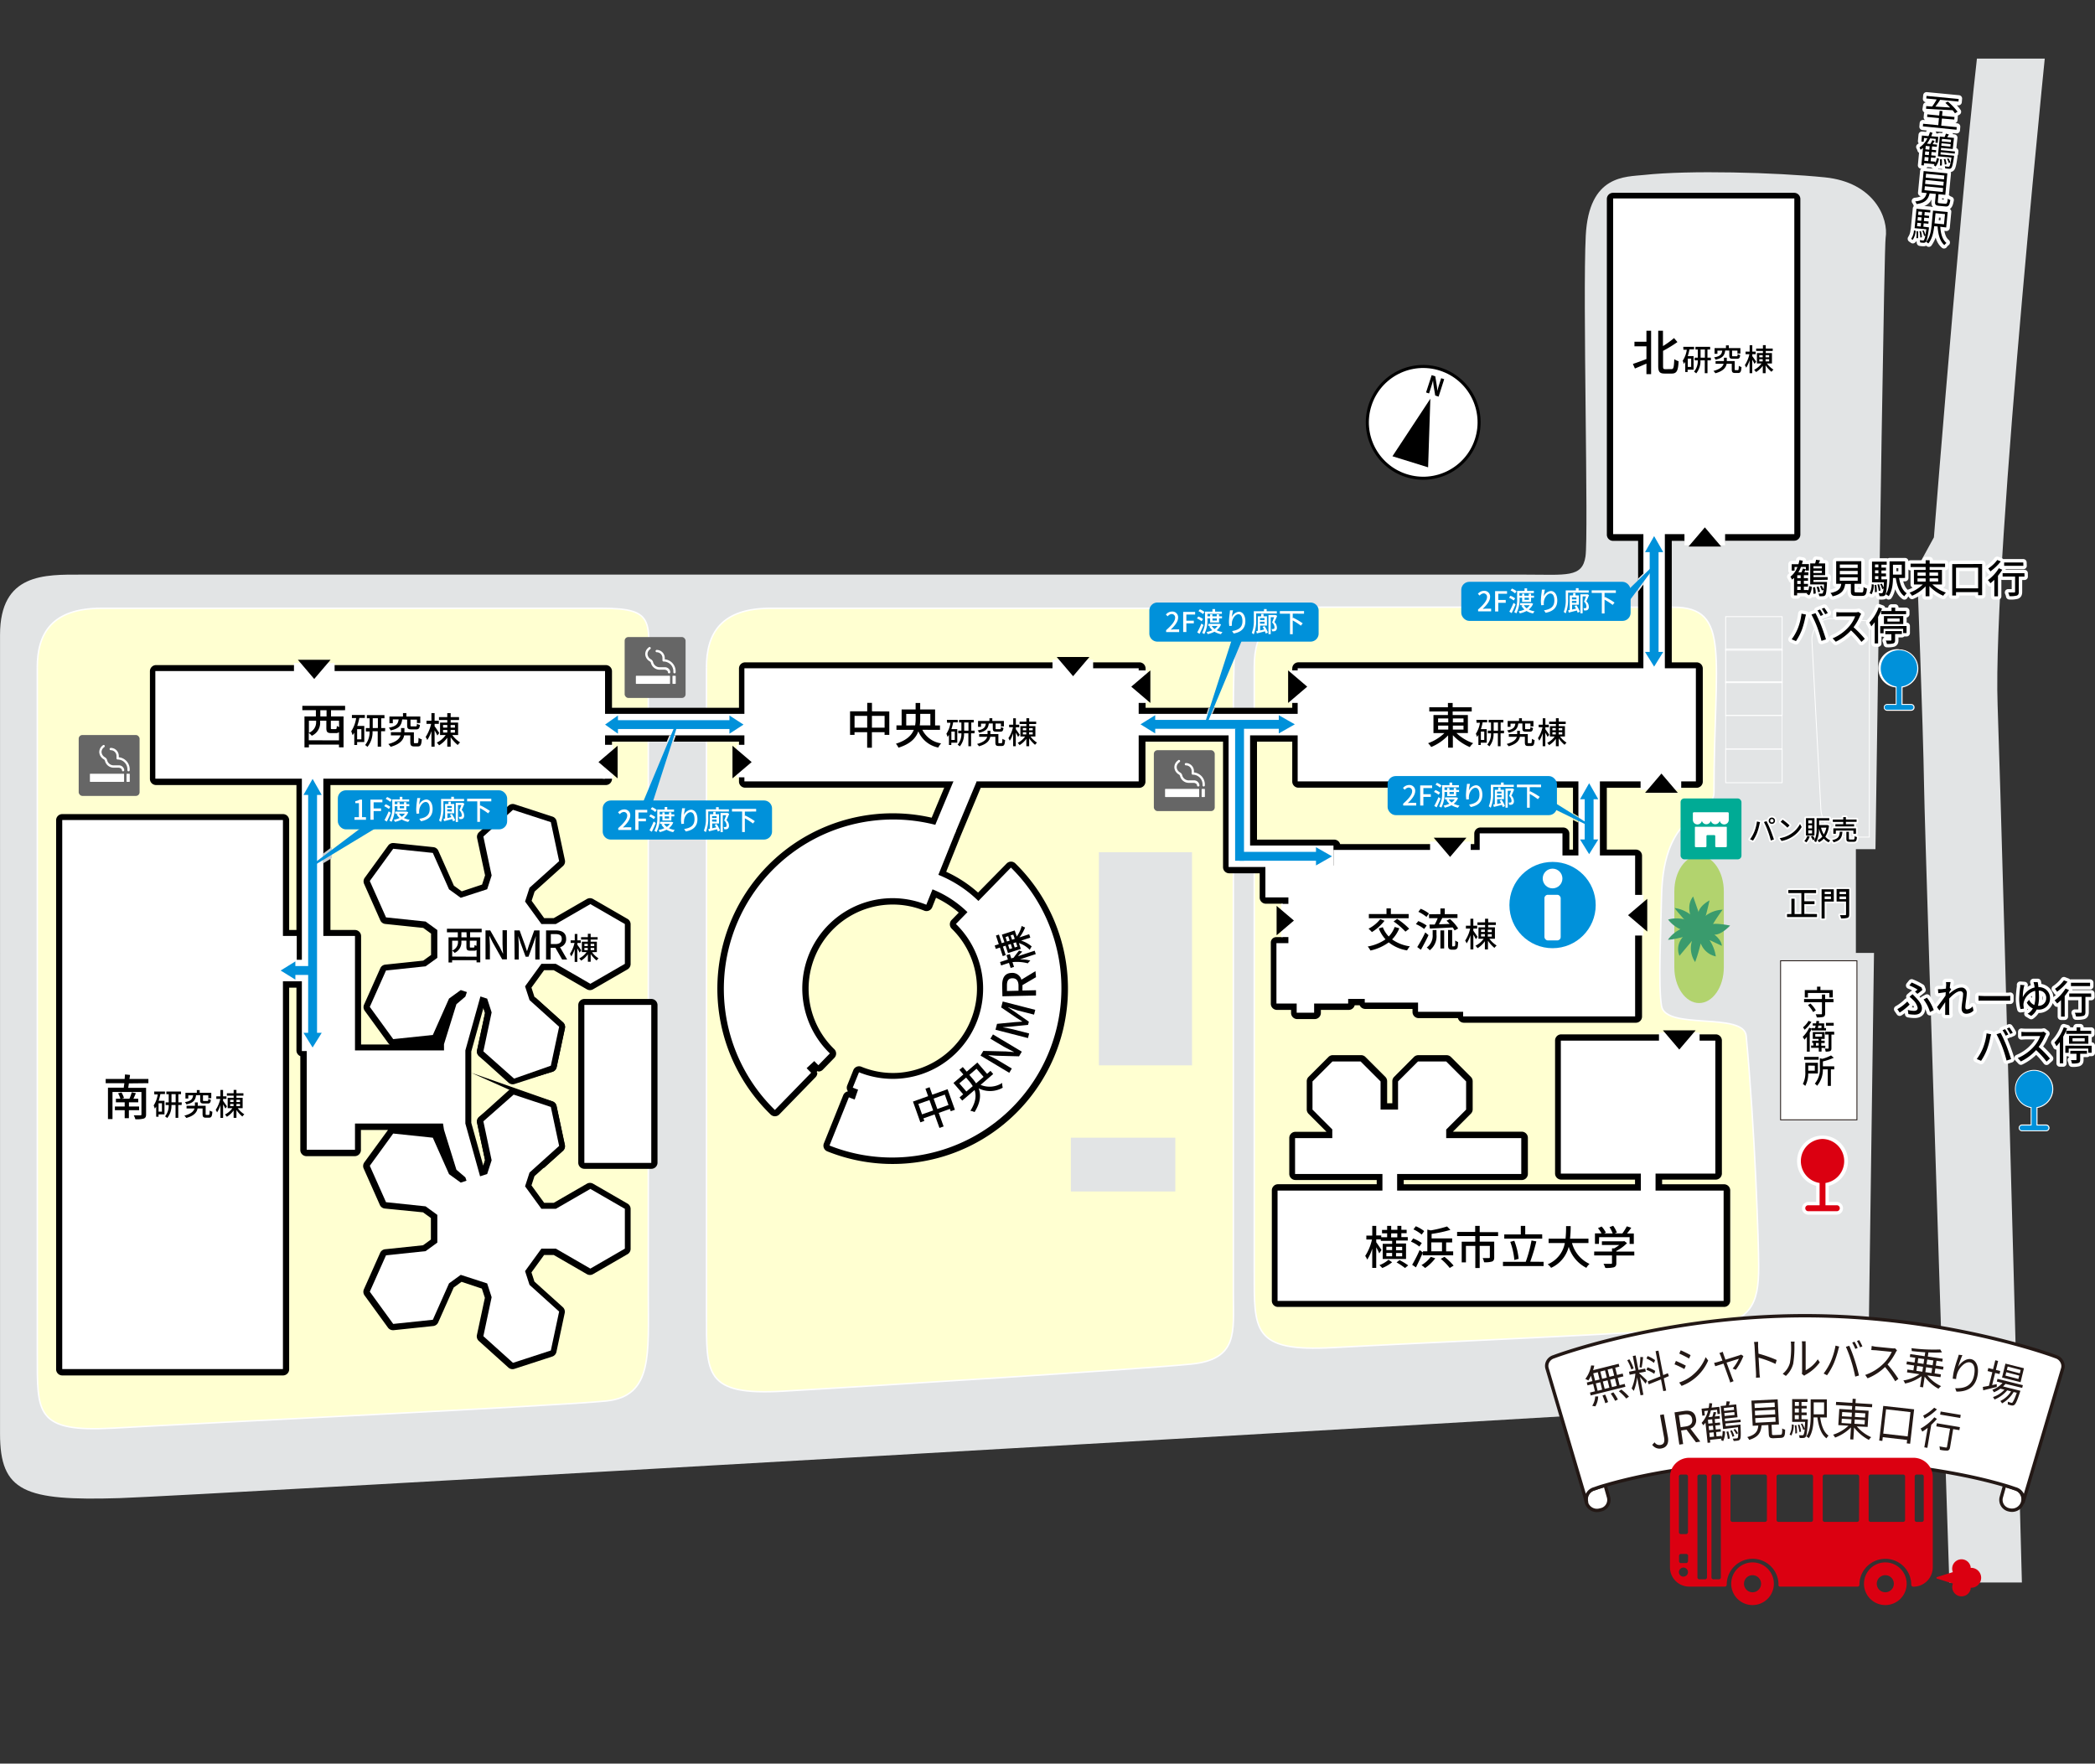 <svg xmlns="http://www.w3.org/2000/svg" xmlns:xlink="http://www.w3.org/1999/xlink" width="618.65" height="520.78" viewBox="0 0 618.65 520.78"><rect x="0" y="0" width="618.65" height="520.78" fill="#333333" stroke="none"/><defs><clipPath id="a" transform="translate(-11.18)"><rect y="17.31" width="640" height="450" style="fill:none"/></clipPath></defs><title>sp-01</title><g style="clip-path:url(#a)"><path d="M559.22,281.39V250.76H565c1.23-86,2.62-178.36,3-180.47.94-5.85-3.36-16.45-17.94-17.92s-40.15-2.15-53.3-.72c-5.62.61-16.37-.1-17.31,17.92s.86,88.42-.08,94.75-5.64,5.36-17.88,5.36H35.25c-10.82,0-24.06-.49-24.06,17.77V423.39c0,17.12,7.21,19.87,35.28,19,21.06-.66,414.64-23.29,498-28.43,8.71-.54,18.27-7.88,18.5-16.9,0,0,.71-52.64,1.6-115.66Z" transform="translate(-11.18)" style="fill:#e2e4e5"/><path d="M597.16,0h19.58s-17.21,165.33-15.67,208.15,8.58,312.63,8.58,312.63H588.57s-8.91-269.36-9.21-288.39-2.1-64.57-2.1-64.57l5-9.14S592.33,31.15,597.16,0Z" transform="translate(-11.18)" style="fill:#e2e4e5"/><path d="M22.2,197.16V399.8c0,17.53-.69,23.25,22.64,21.91,25.56-1.46,131.48-6.57,145.35-8s12.42-13.88,12.42-32.14V201.21c0-17.53,2.92-21.59-13.88-21.59H41.19c-14.61,0-19,7.31-19,17.53" transform="translate(-11.18)" style="fill:#ffffd1;stroke:#fff;stroke-miterlimit:10;stroke-width:0.427px"/><path d="M219.81,197.16v191c0,17.53-.69,24,22.64,22.65,25.57-1.46,106.64-6.58,120.52-8s12.42-9.49,12.42-20.45V207.38c0-17.53,2.92-27.76-13.88-27.76H238.8c-14.61,0-19,7.31-19,17.53" transform="translate(-11.18)" style="fill:#ffffd1;stroke:#fff;stroke-miterlimit:10;stroke-width:0.427px"/><path d="M381.56,196.83V375.29c0,17.53-.71,24,23.3,22.65,26.31-1.46,95-4.38,109.28-5.84S530.52,385,530.52,374c0-6.61-1.09-40.31-3.69-68.09-.67-7.15-23.73-1.64-25-8.8-1-5.93-.2-22.17,0-32.48.51-26,15.48-23.67,15.48-30.59,0-40,5.22-54.74-12.07-54.74H401.1c-15,0-19.54,7.31-19.54,17.53" transform="translate(-11.18)" style="fill:#ffffd1;stroke:#fff;stroke-miterlimit:10;stroke-width:0.427px"/><path d="M153.52,296.4l.89,2.72-2.35,11a1.83,1.83,0,0,0,.56,1.73l8.74,7.87a1.82,1.82,0,0,0,1.22.47,1.85,1.85,0,0,0,.56-.09l11.18-3.64a1.81,1.81,0,0,0,1.22-1.35l2.45-11.5a1.82,1.82,0,0,0-.56-1.73l-8.08-7.28H148Z" transform="translate(-11.18)"/><path d="M154.42,342.62l-.73,2.23h18.18l5.57-5a1.83,1.83,0,0,0,.56-1.73l-2.45-11.51a1.82,1.82,0,0,0-1.22-1.35l-11.18-3.64a1.82,1.82,0,0,0-1.78.38l-8.74,7.88a1.82,1.82,0,0,0-.56,1.73Z" transform="translate(-11.18)"/><path d="M181.94,324.9v18.43a1.82,1.82,0,0,0,1.82,1.82h19.76a1.82,1.82,0,0,0,1.82-1.82V296.81a1.82,1.82,0,0,0-1.82-1.82H183.76a1.82,1.82,0,0,0-1.82,1.82V324.9m-31.6-8.12,11.91,5.32-9.55,7.66a1.82,1.82,0,0,0-.64,1.8l2.35,11-.53,1.64-3.53-12.63V310.5l3.58-12.83.48,1.46-2.35,11a1.82,1.82,0,0,0,.64,1.8l10,8,11.62-3.41a1.82,1.82,0,0,0,1.25-1.36l2.45-11.5a1.82,1.82,0,0,0-.56-1.73L169,294.36l-.88-2.72,3.73-5.14h2.86l9.77,5.64a1.83,1.83,0,0,0,1.82,0l10.19-5.89a1.82,1.82,0,0,0,.91-1.58V272.93a1.82,1.82,0,0,0-.91-1.58l-10.18-5.88a1.83,1.83,0,0,0-1.82,0l-9.77,5.64h-2.85L168.17,266l.88-2.72,8.38-7.54A1.82,1.82,0,0,0,178,254l-2.45-11.51a1.82,1.82,0,0,0-1.22-1.35l-11.18-3.64a1.82,1.82,0,0,0-1.78.38l-8.74,7.88a1.82,1.82,0,0,0-.56,1.73l2.35,11-.89,2.72-6,2-2.31-1.67-4.59-10.31a1.82,1.82,0,0,0-1.47-1.07l-11.7-1.22h-.19a1.82,1.82,0,0,0-1.47.75l-6.91,9.51a1.82,1.82,0,0,0-.19,1.81l4.78,10.76a1.82,1.82,0,0,0,1.47,1.07l11.21,1.17,2.31,1.68V282l-2.31,1.67-11.21,1.18a1.82,1.82,0,0,0-1.47,1.07l-4.79,10.74a1.82,1.82,0,0,0,.19,1.81l6.92,9.52a1.84,1.84,0,0,0,.47.45h-8.46v-32a1.82,1.82,0,0,0-1.82-1.82h-7.23v-42.8h81.37A1.82,1.82,0,0,0,191.9,230V219H229.4v11.78a1.82,1.82,0,0,0,1.82,1.82H290l-3.7,8.86a51.78,51.78,0,0,0-47.57,87.64,1.82,1.82,0,0,0,2.57,0l10.71-11a1.82,1.82,0,0,0,.52-1.29.26.26,0,1,1,.33-.38,1.81,1.81,0,0,0,1.3-.55l3.39-3.48a1.82,1.82,0,0,0,0-2.58,24.84,24.84,0,0,1,26.54-40.91,1.82,1.82,0,0,0,2.37-1l1.12-2.8a29.74,29.74,0,0,1,6.72,4.38l-2.1,2.16a1.82,1.82,0,0,0,0,2.57,24.73,24.73,0,0,1,7.41,19.58,25,25,0,0,1-23.19,23A24.59,24.59,0,0,1,265.54,315a1.82,1.82,0,0,0-2.37,1l-1.81,4.52a1.82,1.82,0,0,0,.22,1.75,1.79,1.79,0,0,0-.39.12,1.82,1.82,0,0,0-1,1l-5.72,14.24a1.81,1.81,0,0,0,1,2.36A51.78,51.78,0,0,0,311,254.95a1.82,1.82,0,0,0-1.27-.52h0a1.82,1.82,0,0,0-1.28.55L300,263.57a37.83,37.83,0,0,0-9.41-6.14l4.27-10.62,5.92-14.17h46.83a1.82,1.82,0,0,0,1.82-1.82V219h22.91v37.06a1.82,1.82,0,0,0,1.82,1.82h9v7.16a1.82,1.82,0,0,0,1.82,1.82h5v9.87h-1.93a1.6,1.6,0,0,0-1.6,1.6V296.4a1.82,1.82,0,0,0,1.82,1.82h4.16v.89a1.82,1.82,0,0,0,1.82,1.82h5.16a1.82,1.82,0,0,0,1.82-1.82v-.89h8.23a1.82,1.82,0,0,0,1.76-1.36h1.47a1.82,1.82,0,0,0,1.67,1.08h13.93v.89a1.82,1.82,0,0,0,1.82,1.82H441.7a1.82,1.82,0,0,0,1.76,1.36h50.79a1.82,1.82,0,0,0,1.82-1.82V275.74a1.82,1.82,0,0,0-1.79-1.82v-7.4a1.82,1.82,0,0,0,1.79-1.82v-12a1.82,1.82,0,0,0-1.82-1.82h-8.58V232.63h10.58a1.82,1.82,0,0,0,1.82-1.8h7.39a1.82,1.82,0,0,0,1.82,1.8h4.91a1.82,1.82,0,0,0,1.82-1.82v-33.4a1.82,1.82,0,0,0-1.82-1.82h-7.34V159.71h3.87V160c0,1,.81.82,1.82.82h8.15c1,0,1.82.19,1.82-.82v-.33H541a1.82,1.82,0,0,0,1.82-1.82V58.76A1.82,1.82,0,0,0,541,56.94h-53.5a1.82,1.82,0,0,0-1.82,1.82v99.13a1.82,1.82,0,0,0,1.82,1.82h7.41v35.87H394.6a1.82,1.82,0,0,0-1.82,1.82V209H349.47V197.41a1.82,1.82,0,0,0-1.82-1.82H231.22a1.82,1.82,0,0,0-1.82,1.82V209H191.9V198.22a1.82,1.82,0,0,0-1.82-1.82H57.27a1.82,1.82,0,0,0-1.82,1.82V230a1.82,1.82,0,0,0,1.82,1.82H98.72v42.8H96.57v-32.4a1.82,1.82,0,0,0-1.82-1.82H29.57a1.82,1.82,0,0,0-1.82,1.82V404.34a1.82,1.82,0,0,0,1.82,1.82H94.75a1.82,1.82,0,0,0,1.82-1.82V291.65h2.15v18.53a1.82,1.82,0,0,0,1.14,1.69v27.72a1.82,1.82,0,0,0,1.82,1.82h14.26a1.82,1.82,0,0,0,1.82-1.82v-5.92h8l-7,9.58a1.82,1.82,0,0,0-.19,1.81l4.78,10.75a1.82,1.82,0,0,0,1.47,1.07L136.11,358l2.31,1.69v6.34l-2.31,1.69-11.21,1.18a1.82,1.82,0,0,0-1.47,1.07l-4.79,10.75a1.82,1.82,0,0,0,.19,1.81l6.92,9.52a1.82,1.82,0,0,0,1.47.75h.19l11.7-1.23a1.82,1.82,0,0,0,1.47-1.07l4.58-10.3,2.31-1.68,6,2,.89,2.72-2.35,11a1.83,1.83,0,0,0,.56,1.73l8.74,7.87a1.82,1.82,0,0,0,1.22.47,1.85,1.85,0,0,0,.56-.09l11.18-3.64a1.82,1.82,0,0,0,1.22-1.35l2.45-11.5a1.82,1.82,0,0,0-.56-1.73L169,378.45l-.88-2.71,3.73-5.14h2.86l9.77,5.65a1.82,1.82,0,0,0,1.82,0l10.19-5.89a1.81,1.81,0,0,0,.91-1.58V357a1.82,1.82,0,0,0-.91-1.58l-10.18-5.88a1.83,1.83,0,0,0-1.82,0l-9.77,5.64h-2.85l-3.74-5.14.88-2.72,8.38-7.54a1.82,1.82,0,0,0,.56-1.73l-2.45-11.5a1.82,1.82,0,0,0-1.3-1.38ZM150.34,325m325.34-74.13h-1.07v-4.69a1.82,1.82,0,0,0-1.82-1.82H448.35a1.82,1.82,0,0,0-1.82,1.82v3.07H406.92a1.82,1.82,0,0,0-1.75-1.31h-22.8V219h10.41v11.78a1.82,1.82,0,0,0,1.82,1.82h81.08Z" transform="translate(-11.18)"/><path d="M520.29,349.71H502v-1.37h15.83a1.82,1.82,0,0,0,1.82-1.82V307.26a1.82,1.82,0,0,0-1.82-1.82H472.21a1.82,1.82,0,0,0-1.82,1.82v39.26a1.82,1.82,0,0,0,1.82,1.82H494v1.37H425.7v-1.25h34.84a1.82,1.82,0,0,0,1.82-1.82V336a1.82,1.82,0,0,0-1.82-1.82H440.22l5.31-5.32a1.82,1.82,0,0,0,.53-1.29V319.3a1.82,1.82,0,0,0-.53-1.29l-5.89-5.89a1.83,1.83,0,0,0-1.29-.53H430a1.82,1.82,0,0,0-1.29.53L422.86,318a1.82,1.82,0,0,0-.53,1.29v6.5H420.8v-6.5a1.82,1.82,0,0,0-.53-1.29l-5.89-5.89a1.82,1.82,0,0,0-1.29-.53h-8.32a1.82,1.82,0,0,0-1.29.53L397.59,318a1.82,1.82,0,0,0-.53,1.29v8.32a1.82,1.82,0,0,0,.53,1.29l5.31,5.32h-9.18a1.82,1.82,0,0,0-1.82,1.82v10.59a1.82,1.82,0,0,0,1.82,1.82h24v1.25H388.57a1.82,1.82,0,0,0-1.82,1.82v32.59a1.82,1.82,0,0,0,1.82,1.82H520.29a1.82,1.82,0,0,0,1.82-1.82V351.53A1.82,1.82,0,0,0,520.29,349.71Z" transform="translate(-11.18)"/><polygon points="488.88 351.57 488.88 346.56 506.54 346.56 506.54 307.29 460.91 307.29 460.91 346.56 484.54 346.56 484.54 351.57 412.57 351.57 412.57 346.67 416.1 346.67 427.06 346.67 449.23 346.67 449.23 336.08 427.06 336.08 427.06 333.55 432.94 327.66 432.94 319.34 427.06 313.45 418.73 313.45 412.84 319.34 412.84 327.66 407.68 327.66 407.68 319.34 401.79 313.45 393.47 313.45 387.58 319.34 387.58 327.66 393.42 333.51 393.42 336.08 382.43 336.08 382.43 346.67 393.42 346.67 404.69 346.67 408.23 346.67 408.23 351.57 377.26 351.57 377.26 384.15 508.98 384.15 508.98 351.57 488.88 351.57" style="fill:#fff"/><path d="M148.31,318.54" transform="translate(-11.18)" style="fill:#fff"/><polyline points="172.56 322.23 172.56 343.4 192.32 343.4 192.32 296.75 172.56 296.75 172.56 322.23" style="fill:#fff"/><path d="M148.31,323" transform="translate(-11.18)" style="fill:#fff"/><polyline points="137.42 323.01 137.42 310.18 141.87 294.25 143.86 294.9 145.18 298.96 142.74 310.46 151.8 318.51 162.66 314.7 165.11 303.2 156.37 295.32 155.05 291.26 159.87 284.62 164.14 284.62 174.33 290.51 184.52 284.62 184.52 272.86 174.33 266.98 164.14 272.86 159.88 272.86 155.05 266.22 156.37 262.15 165.11 254.29 162.66 242.78 151.48 239.14 142.74 247.02 145.18 258.52 143.86 262.59 136.05 265.12 132.6 262.62 127.81 251.86 116.11 250.64 109.2 260.15 113.99 270.9 125.68 272.13 129.14 274.64 129.14 282.85 125.68 285.35 113.99 286.58 109.2 297.33 116.12 306.85 127.82 305.62 132.6 294.87 136.06 292.36 137.87 292.95 137.42 294.29 134.78 296.54 131.11 308.35 131.11 308.76 131.12 310.18 104.83 310.18 104.83 276.38 95.27 276.38 95.27 310.18 90.58 310.18 90.58 339.52 104.83 339.52 104.83 331.78 130.82 331.78 131.11 333.61 134.78 345.42 137.42 347.67 137.76 348.66 136.05 349.22 132.6 346.72 127.81 335.96 116.11 334.73 109.2 344.25 113.99 355 125.68 356.23 129.14 358.75 129.14 366.94 125.68 369.46 113.99 370.69 109.2 381.43 116.12 390.95 127.82 389.72 132.6 378.97 136.06 376.46 143.86 378.99 145.18 383.06 142.74 394.57 151.48 402.44 162.66 398.8 165.11 387.3 156.37 379.42 155.05 375.36 159.87 368.72 164.14 368.72 174.33 374.61 184.52 368.72 184.52 356.96 174.33 351.08 164.14 356.96 159.88 356.96 155.05 350.32 156.37 346.25 165.11 338.38 162.66 326.88 151.68 323.24 142.74 331.12 145.18 342.62 143.86 346.69 141.77 347.36 137.42 331.78 137.42 323.01" style="fill:#fff"/><path d="M520.22,285.67c0,5.79-3.29,10.53-7.3,10.53s-7.31-4.74-7.31-10.53V263.18c0-5.79,3.29-10.53,7.31-10.53s7.3,4.74,7.3,10.53Z" transform="translate(-11.18)" style="fill:#b2d36e"/><polyline points="94.97 229.32 94.97 228.68 94.33 228.68" style="fill:none;stroke:#2b1c18;stroke-width:0.143px"/><line x1="93.19" y1="228.68" x2="91.49" y2="228.68" style="fill:none;stroke:#2b1c18;stroke-width:0.143px"/><polyline points="90.92 228.68 90.28 228.68 90.28 229.32" style="fill:none;stroke:#2b1c18;stroke-width:0.143px"/><rect x="324.5" y="251.65" width="27.5" height="62.94" style="fill:#e2e4e5"/><rect x="316.23" y="335.96" width="30.84" height="15.88" style="fill:#e2e4e5"/><path d="M545.13,174.54a7.15,7.15,0,0,0,.3-1.47l.78.21a5.15,5.15,0,0,1-.78,2.51l-.73-.43a2.24,2.24,0,0,0,.17-.24h-3v.69h-.92v-5.16a6.3,6.3,0,0,1-.61.5,4,4,0,0,0-.45-.85,6.58,6.58,0,0,0,2.07-2.86h-.85v1.07h-.85v-1.91h2a11.18,11.18,0,0,0,.29-1.2l1,.18c-.08.34-.17.69-.27,1h2.06v1.91h-.89v-1.07H543a9.85,9.85,0,0,1-.76,1.59h.89a8.41,8.41,0,0,0,.44-1.13l.9.2c-.16.31-.33.64-.49.93h1.2v.85h-1.32v.86h1.22v.79h-1.22v.91h1.22v.8h-1.22v1h1.29Zm-2.22-4.67h-1v.86h1Zm0,1.66h-1v.91h1Zm-1,2.69h1v-1h-1Zm4.77-2.94v.58h4s0,.23,0,.36c-.12,2.33-.25,3.21-.5,3.53a.89.89,0,0,1-.65.3,7.12,7.12,0,0,1-1.14,0,2,2,0,0,0-.22-.77,8.51,8.51,0,0,0,.94,0,.38.38,0,0,0,.33-.12,6.75,6.75,0,0,0,.35-2.58h-4.06v-6.21h1.46a9.73,9.73,0,0,0,.28-1.07l1.18.16c-.14.31-.28.63-.42.91h1.91v3.47h-3.45v.58h4.19v.78Zm.48,2.1a9.21,9.21,0,0,1,.2,1.88l-.67.09a9,9,0,0,0-.16-1.88Zm-.48-6.18v.64h2.5v-.64Zm2.5,2v-.65h-2.5v.65Zm-1,4a7.06,7.06,0,0,1,.47,1.55l-.61.15a6.83,6.83,0,0,0-.43-1.56Zm1,1.17a6.59,6.59,0,0,0-.59-1.24l.52-.19a5.9,5.9,0,0,1,.62,1.2Z" transform="translate(-11.18)" style="fill:#fff;stroke:#fff;stroke-linecap:round;stroke-linejoin:round;stroke-width:2px"/><path d="M560.91,174.95c.46,0,.53-.19.57-1.6a3,3,0,0,0,1,.44c-.13,1.75-.43,2.18-1.48,2.18h-1.73c-1.22,0-1.53-.33-1.53-1.42v-2.11h-1.68c-.27,1.85-1,3-3.72,3.66a3.35,3.35,0,0,0-.62-1c2.39-.47,3-1.32,3.18-2.7h-1.5v-6.68h7.41v6.68h-2v2.11c0,.35.08.4.55.4Zm-6.43-7.24h5.27v-1h-5.27Zm0,1.88h5.27v-1h-5.27Zm0,1.9h5.27v-1h-5.27Z" transform="translate(-11.18)" style="fill:#fff;stroke:#fff;stroke-linecap:round;stroke-linejoin:round;stroke-width:2px"/><path d="M563.28,175.14a5.5,5.5,0,0,0,.61-2.63l.62.12a5.86,5.86,0,0,1-.64,2.84Zm5.15-4.08s0,.28,0,.41c-.14,2.82-.27,3.87-.56,4.23a.88.88,0,0,1-.65.34,6.16,6.16,0,0,1-1.06,0,2.27,2.27,0,0,0-.23-.86,6.51,6.51,0,0,0,.84,0,.38.38,0,0,0,.33-.13,3,3,0,0,0,.28-1.28L567,174a6.25,6.25,0,0,0-.61-1.5l.47-.16a6.62,6.62,0,0,1,.55,1.18c0-.42.07-.93.09-1.56h-3.52v-6.11h4.34v.9h-1.56v.86h1.35v.85h-1.35v.89h1.35v.85h-1.35v.9Zm-3.19,1.63a12.5,12.5,0,0,1,.16,2.11l-.55.08a12.52,12.52,0,0,0-.14-2.13Zm-.37-6v.86h1v-.86Zm1,1.71h-1v.89h1Zm-1,2.63h1v-.9h-1Zm1.1,3.46a8.82,8.82,0,0,0-.41-1.88l.5-.1a8.77,8.77,0,0,1,.44,1.87Zm6-3.8c.34,2,1,3.68,2.28,4.51a3.22,3.22,0,0,0-.7.87c-1.48-1-2.17-3-2.55-5.39h-.83c0,1.75-.26,3.94-1.26,5.37a4,4,0,0,0-.87-.56c1-1.48,1.12-3.64,1.12-5.32v-4.41h4.58v4.91Zm-1.8-3.92v2.91h2.59v-2.91Z" transform="translate(-11.18)" style="fill:#fff;stroke:#fff;stroke-linecap:round;stroke-linejoin:round;stroke-width:2px"/><path d="M581.8,172.58a11,11,0,0,0,4,2.41,4.54,4.54,0,0,0-.78.93,11.91,11.91,0,0,1-4.08-2.84v3h-1.13v-2.94a11.79,11.79,0,0,1-4,2.79,5.07,5.07,0,0,0-.75-.91,11.08,11.08,0,0,0,3.92-2.42h-2.62v-4.31h3.46v-.85h-4.45v-1h4.45v-1H581v1h4.56v1H581v.85h3.64v4.31ZM577.42,170h2.4v-.93h-2.4Zm0,1.73h2.4v-.94h-2.4Zm3.53-2.66V170h2.54v-.93Zm2.54,1.71H581v.94h2.54Z" transform="translate(-11.18)" style="fill:#fff;stroke:#fff;stroke-linecap:round;stroke-linejoin:round;stroke-width:2px"/><path d="M596.5,166.54v9.23h-1.18v-.92h-6.53v1h-1.12v-9.28Zm-1.18,7.2v-6.11h-6.53v6.11Z" transform="translate(-11.18)" style="fill:#fff;stroke:#fff;stroke-linecap:round;stroke-linejoin:round;stroke-width:2px"/><path d="M602.45,168.24a15.78,15.78,0,0,1-1.27,1.78v6.07h-1.08v-4.87a15.46,15.46,0,0,1-1.15,1,6,6,0,0,0-.75-.92,12.37,12.37,0,0,0,3.23-3.5Zm-.44-2.45a15.37,15.37,0,0,1-3.08,2.95,4.94,4.94,0,0,0-.62-.87,10.52,10.52,0,0,0,2.66-2.51Zm7,4.48h-1.68v4.49c0,.62-.14.93-.58,1.11a7.29,7.29,0,0,1-2.2.17,4.33,4.33,0,0,0-.35-1.08c.75,0,1.53,0,1.74,0s.29-.06.29-.22v-4.48h-3.68v-1H609Zm-.33-3.18H603v-1h5.65Z" transform="translate(-11.18)" style="fill:#fff;stroke:#fff;stroke-linecap:round;stroke-linejoin:round;stroke-width:2px"/><path d="M543.16,181.21l1.33.27c-.08.29-.19.73-.25,1a24.88,24.88,0,0,1-1,3.59,16.9,16.9,0,0,1-1.71,3.25l-1.27-.54a15.24,15.24,0,0,0,1.81-3.19A17.09,17.09,0,0,0,543.16,181.21Zm2.94.26,1.2-.4c.47.87,1.25,2.56,1.71,3.74s1.06,2.94,1.38,4l-1.33.43a39.56,39.56,0,0,0-1.27-4.06A32.82,32.82,0,0,0,546.1,181.47Zm3.46.09-.76.33a14.11,14.11,0,0,0-.93-1.61l.76-.31A14.71,14.71,0,0,1,549.56,181.56Zm1.34-.51-.75.34a13.07,13.07,0,0,0-1-1.61l.75-.31A17,17,0,0,1,550.9,181Z" transform="translate(-11.18)" style="fill:#fff;stroke:#fff;stroke-linecap:round;stroke-linejoin:round;stroke-width:2px"/><path d="M560.78,181.29a3.94,3.94,0,0,0-.34.61,15.94,15.94,0,0,1-1.91,3.32,30.93,30.93,0,0,1,3.33,3.42l-1,.91a25.22,25.22,0,0,0-3.08-3.4,14.92,14.92,0,0,1-4.49,3.35l-.94-1a13.1,13.1,0,0,0,4.79-3.42A9.6,9.6,0,0,0,559,182h-4.28c-.46,0-1.08.06-1.27.07v-1.32a12.4,12.4,0,0,0,1.27.08H559a3.53,3.53,0,0,0,1-.12Z" transform="translate(-11.18)" style="fill:#fff;stroke:#fff;stroke-linecap:round;stroke-linejoin:round;stroke-width:2px"/><path d="M566.93,179.71a19,19,0,0,1-1.15,2.46V190h-1v-6.26a13.52,13.52,0,0,1-1,1.21,8.51,8.51,0,0,0-.59-1.1,13,13,0,0,0,2.76-4.49Zm7.25,5.14v2.09h-1V185.7h-5.77V187h-1v-2.11Zm-4.43-4.42v-1h1.08v1h3.22v.93h-7.37v-.93Zm-2.25,3.85v-2.37h5.71v2.37Zm.4,2.08h4.9v.87h-2V189c0,.54-.09.82-.53,1a6.26,6.26,0,0,1-1.9.15,3.9,3.9,0,0,0-.32-1c.62,0,1.25,0,1.43,0s.22,0,.22-.19v-1.69H567.9Zm.63-2.81h3.6v-.9h-3.6Z" transform="translate(-11.18)" style="fill:#fff;stroke:#fff;stroke-linecap:round;stroke-linejoin:round;stroke-width:2px"/><rect x="383.2" y="197.34" width="117.59" height="33.4" style="fill:#fff"/><polyline points="91.06 284.69 87.63 284.69 87.63 276.38 83.55 276.38 83.55 242.15 18.38 242.15 18.38 404.28 83.55 404.28 83.55 288.6 91.06 288.6" style="fill:#fff"/><polyline points="90.86 288.6 83.35 288.6 83.35 404.28 18.18 404.28 18.18 242.15 83.35 242.15 83.35 276.38 87.43 276.38 87.43 284.69 90.86 284.69" style="fill:none"/><polygon points="529.86 58.6 476.36 58.6 476.36 157.73 499.44 157.73 499.44 160.18 507.59 160.18 507.59 157.73 529.86 157.73 529.86 58.6" style="fill:#fff"/><polygon points="461.39 252.61 461.39 246.09 436.95 246.09 436.95 250.98 393.77 250.98 393.77 255.6 389.42 255.6 389.42 255.6 373.67 255.6 373.67 265 380.46 265 380.46 278.51 376.93 278.51 376.93 296.34 382.91 296.34 382.91 299.05 388.06 299.05 388.06 296.34 398.11 296.34 398.11 294.98 403.01 294.98 403.01 296.06 418.75 296.06 418.75 298.78 432.06 298.78 432.06 300.14 482.85 300.14 482.85 252.61 461.39 252.61" style="fill:#fff"/><path d="M572.15,299l-.69-1a12.78,12.78,0,0,0,2.94-2.26l.7.9A15.72,15.72,0,0,1,572.15,299Zm2.41-.78a6,6,0,0,0,1.83.28c.56,0,1.08-.21,1.08-.87a4.61,4.61,0,0,0-1.41-2.4c-.27-.27-.64-.61-1-.89l.89-.76.89.91c1.15,1.19,1.88,2.21,1.88,3.26,0,1.48-1.13,1.87-2.13,1.87a10.8,10.8,0,0,1-1.87-.17Zm2.11-5.42c.29-.19.59-.42.77-.56A12,12,0,0,0,575,291l.69-.86a17.33,17.33,0,0,1,2.9,1.46l.27.73c-.29.24-1,.84-1.48,1.15Zm4.43,6.06a11.18,11.18,0,0,0-1.89-3.71l1-.54a13.69,13.69,0,0,1,2,3.66Z" transform="translate(-11.18)" style="fill:#fff;stroke:#fff;stroke-linecap:round;stroke-linejoin:round;stroke-width:2px"/><path d="M593.94,298.44a3,3,0,0,1-2.14.92c-.8,0-1.36-.56-1.36-1.59,0-1.27.43-3.08.43-4.17a.78.78,0,0,0-.86-.9c-.9,0-2.23,1.08-3.23,2.17,0,.41,0,.8,0,1.17,0,1,0,1.83,0,2.88,0,.21,0,.55.07.78h-1.26c0-.2,0-.57,0-.76,0-1.07,0-1.74,0-3-.54.79-1.21,1.8-1.7,2.46l-.72-1c.64-.8,1.9-2.47,2.52-3.4l.07-1-2.19.29-.12-1.19c.29,0,.54,0,.86,0s1-.09,1.51-.17c0-.5.06-.87.06-1a5.11,5.11,0,0,0-.06-.93l1.36,0c-.06.29-.15.91-.23,1.66l.41.49c-.15.21-.36.54-.55.83l0,.48c.9-.82,2.31-1.83,3.44-1.83a1.52,1.52,0,0,1,1.71,1.62c0,1.17-.41,3-.41,4.21,0,.36.16.62.52.62a2.45,2.45,0,0,0,1.63-.9Z" transform="translate(-11.18)" style="fill:#fff;stroke:#fff;stroke-linecap:round;stroke-linejoin:round;stroke-width:2px"/><path d="M595.43,294.06c.37,0,1.1.07,1.73.07h6.33c.57,0,1,0,1.31-.07v1.43c-.26,0-.78,0-1.29,0h-6.34c-.65,0-1.34,0-1.73,0Z" transform="translate(-11.18)" style="fill:#fff;stroke:#fff;stroke-linecap:round;stroke-linejoin:round;stroke-width:2px"/><path d="M612.91,290c.07.36.15.89.22,1.52a3.18,3.18,0,0,1,3.42,3.18,3.27,3.27,0,0,1-3.62,3.42h-.32A4.81,4.81,0,0,1,611,300l-1.08-.65a3.94,3.94,0,0,0,1.56-1.56,3.58,3.58,0,0,1-1.79-1.73l.68-.83a3,3,0,0,0,1.53,1.55,8.87,8.87,0,0,0,.32-2.52c0-.58,0-1.15-.07-1.68a4.65,4.65,0,0,0-3.38,3.5,2.38,2.38,0,0,0-.07.65,8.92,8.92,0,0,0,.14,1.11l-1,.14a11.6,11.6,0,0,1-.4-3.08,31.91,31.91,0,0,1,.3-3.47,3.59,3.59,0,0,0,0-.61l1.26.1c-.07.2-.13.42-.19.61a14.66,14.66,0,0,0-.3,2.95A5.11,5.11,0,0,1,612,291.6a7.92,7.92,0,0,0-.13-.84,7,7,0,0,0-.2-.76Zm2.51,4.73a2.09,2.09,0,0,0-2.19-2.2c0,.56.07,1.17.07,1.76A10.75,10.75,0,0,1,613,297,2.2,2.2,0,0,0,615.41,294.71Z" transform="translate(-11.18)" style="fill:#fff;stroke:#fff;stroke-linecap:round;stroke-linejoin:round;stroke-width:2px"/><path d="M622.15,292.35a15.78,15.78,0,0,1-1.27,1.78v6.07h-1.08v-4.87a15.46,15.46,0,0,1-1.15,1,6,6,0,0,0-.75-.92,12.37,12.37,0,0,0,3.23-3.5Zm-.44-2.45a15.38,15.38,0,0,1-3.08,2.95A4.94,4.94,0,0,0,618,292a10.52,10.52,0,0,0,2.66-2.51Zm7,4.48H627v4.49c0,.62-.14.93-.58,1.11a7.29,7.29,0,0,1-2.2.17,4.33,4.33,0,0,0-.35-1.08c.75,0,1.53,0,1.74,0s.29-.06.29-.22v-4.48h-3.68v-1h6.47Zm-.33-3.18h-5.65v-1h5.65Z" transform="translate(-11.18)" style="fill:#fff;stroke:#fff;stroke-linecap:round;stroke-linejoin:round;stroke-width:2px"/><path d="M597.82,305.15l1.33.27c-.08.29-.19.73-.25,1a24.88,24.88,0,0,1-1,3.59,16.9,16.9,0,0,1-1.71,3.25l-1.27-.54a15.24,15.24,0,0,0,1.81-3.19A17.09,17.09,0,0,0,597.82,305.15Zm2.94.26,1.2-.4c.47.87,1.25,2.56,1.71,3.74s1.06,2.94,1.38,4l-1.33.43a39.56,39.56,0,0,0-1.27-4.06A32.82,32.82,0,0,0,600.75,305.41Zm3.46.09-.76.33a14.11,14.11,0,0,0-.93-1.61l.76-.31A14.71,14.71,0,0,1,604.22,305.5Zm1.34-.51-.75.34a13.07,13.07,0,0,0-1-1.61l.75-.31A17,17,0,0,1,605.56,305Z" transform="translate(-11.18)" style="fill:#fff;stroke:#fff;stroke-linecap:round;stroke-linejoin:round;stroke-width:2px"/><path d="M615.44,305.23a3.94,3.94,0,0,0-.34.61,15.94,15.94,0,0,1-1.91,3.32,30.93,30.93,0,0,1,3.33,3.42l-1,.91a25.22,25.22,0,0,0-3.08-3.4,14.92,14.92,0,0,1-4.49,3.35l-.94-1a13.1,13.1,0,0,0,4.79-3.42,9.6,9.6,0,0,0,1.85-3.08h-4.28c-.46,0-1.08.06-1.27.07v-1.32a12.4,12.4,0,0,0,1.27.08h4.33a3.53,3.53,0,0,0,1-.12Z" transform="translate(-11.18)" style="fill:#fff;stroke:#fff;stroke-linecap:round;stroke-linejoin:round;stroke-width:2px"/><path d="M621.59,303.65a19,19,0,0,1-1.15,2.46V314h-1v-6.26a13.52,13.52,0,0,1-1,1.21,8.51,8.51,0,0,0-.59-1.1,13,13,0,0,0,2.76-4.49Zm7.25,5.14v2.09h-1v-1.24h-5.77v1.26h-1v-2.11Zm-4.43-4.42v-1h1.08v1h3.22v.93h-7.37v-.93Zm-2.25,3.85v-2.37h5.71v2.37Zm.4,2.08h4.9v.87h-2v1.73c0,.54-.09.82-.53,1a6.26,6.26,0,0,1-1.9.15,3.9,3.9,0,0,0-.32-1c.62,0,1.25,0,1.43,0s.22,0,.22-.19v-1.69h-1.85Zm.63-2.81h3.6v-.9h-3.6Z" transform="translate(-11.18)" style="fill:#fff;stroke:#fff;stroke-linecap:round;stroke-linejoin:round;stroke-width:2px"/><rect x="219.82" y="197.34" width="116.43" height="33.4" style="fill:#fff"/><rect x="45.87" y="198.16" width="132.8" height="31.78" style="fill:#fff"/><rect x="45.87" y="198.16" width="132.8" height="31.78" style="fill:none"/><path d="M309.71,256.19l-9.61,9.86a36.3,36.3,0,0,0-11.82-7.72l5.14-12.79A50,50,0,0,0,240,327.77l10.71-11c-.45-.44-.9-.88-1.33-1.35l2.26-2.09c.39.42.8.83,1.21,1.22l3.39-3.48a26.66,26.66,0,0,1,28.48-43.91l1.83-4.54a31.76,31.76,0,0,1,10.32,6.73l-3.41,3.5a26.66,26.66,0,0,1-28.62,43.79L263,321.17c.52.21,1,.42,1.57.59l-1,2.92c-.58-.19-1.15-.42-1.72-.65l-5.72,14.24a50,50,0,0,0,53.56-82.09" transform="translate(-11.18)" style="fill:#fff"/><path d="M309.51,256.19l-9.61,9.86a36.3,36.3,0,0,0-11.82-7.72l5.14-12.79a50,50,0,0,0-53.42,82.22l10.71-11c-.45-.44-.9-.88-1.33-1.35l2.26-2.09c.39.42.8.83,1.21,1.22l3.39-3.48a26.66,26.66,0,0,1,28.48-43.91l1.83-4.54a31.76,31.76,0,0,1,10.32,6.73l-3.41,3.5a26.66,26.66,0,0,1-28.62,43.79l-1.82,4.52c.52.21,1,.42,1.57.59l-1,2.92c-.58-.19-1.15-.42-1.72-.65L256,338.28a50,50,0,0,0,53.56-82.09Z" transform="translate(-11.18)" style="fill:none"/><path d="M589.05,37.41l-.09,1-10-1,.09-1,4.39.42.18-1.84-3.39-.33.09-1,3.39.33.12-1.27,1.07.1-.12,1.27,3.54.34-.09,1-3.54-.34L584.54,37Zm-9-6.21,1.78.15a19,19,0,0,0,1.15-1.87L580,29.2l.09-1,9.5.91-.09,1-5.28-.51c-.39.62-.83,1.28-1.25,1.82l3.84.28c-.4-.43-.82-.86-1.22-1.21l.91-.49a18,18,0,0,1,2.8,3l-1,.57a7.94,7.94,0,0,0-.62-.85c-2.83-.15-5.83-.31-7.8-.44Z" transform="translate(-11.18)" style="stroke:#fff;stroke-linecap:round;stroke-linejoin:round;stroke-width:2px"/><path d="M582.67,48a6.88,6.88,0,0,0,.43-1.38l.73.27a5,5,0,0,1-1,2.33l-.67-.48.19-.22-2.89-.28-.06.66-.88-.08.48-5a5.88,5.88,0,0,1-.63.43,3.72,3.72,0,0,0-.36-.86,6.35,6.35,0,0,0,2.26-2.55l-.82-.08-.1,1-.82-.08.18-1.84,1.92.18A10.55,10.55,0,0,0,581,39l.93.26c-.11.32-.23.64-.35,1l2,.19-.18,1.84-.85-.08.1-1L581.25,41a9.5,9.5,0,0,1-.87,1.45l.85.08a8.25,8.25,0,0,0,.53-1l.84.27c-.19.29-.37.59-.56.85l1.15.11-.08.82-1.26-.12-.08.83,1.18.11-.07.76L581.7,45l-.08.87,1.18.11-.07.77-1.18-.11-.09.94,1.24.12Zm-3.1-.61,1,.1.09-.94-1-.1Zm1.26-2.49-1-.1-.08.87,1,.1Zm.15-1.59-1-.1-.08.83,1,.1Zm3.44,1.7-.05.56,3.85.37s0,.22,0,.35c-.33,2.23-.53,3.06-.81,3.35a.86.86,0,0,1-.65.23,6.9,6.9,0,0,1-1.1-.09,1.88,1.88,0,0,0-.14-.76,8.27,8.27,0,0,0,.9.13.37.37,0,0,0,.32-.08,6.53,6.53,0,0,0,.57-2.44l-3.9-.37.57-6,1.4.13a9.24,9.24,0,0,0,.37-1l1.12.26c-.16.29-.33.58-.49.83l1.84.18L587.85,44l-3.31-.32-.05.56,4,.39-.07.75Zm.27,2.06a8.92,8.92,0,0,1,0,1.82l-.65,0a8.69,8.69,0,0,0,0-1.82ZM587,43.21l.06-.63-2.39-.23-.06.63Zm-2.21-2.11-.06.62,2.39.23.06-.62Zm.86,5.89a6.72,6.72,0,0,1,.3,1.53l-.59.09a6.71,6.71,0,0,0-.27-1.54Zm.83,1.21A6.32,6.32,0,0,0,586,47l.52-.13A5.64,5.64,0,0,1,587,48Z" transform="translate(-11.18)" style="stroke:#fff;stroke-linecap:round;stroke-linejoin:round;stroke-width:2px"/><path d="M585.52,60c.44,0,.52-.13.7-1.48a2.94,2.94,0,0,0,.93.52c-.29,1.67-.62,2.05-1.62,2l-1.66-.16c-1.17-.11-1.44-.45-1.33-1.51l.19-2-1.61-.15c-.43,1.76-1.23,2.83-3.91,3.17a3.29,3.29,0,0,0-.51-1c2.34-.23,3-1,3.3-2.3l-1.44-.14.62-6.41,7.12.68-.62,6.41-1.89-.18-.19,2c0,.34,0,.39.49.43Zm-5.86-3.92,5.06.49.09-1-5.06-.49Zm.17-1.82,5.06.49.09-1-5.06-.49Zm.17-1.8,5.06.49.09-.94-5.06-.49Z" transform="translate(-11.18)" style="stroke:#fff;stroke-linecap:round;stroke-linejoin:round;stroke-width:2px"/><path d="M575.51,70.51a5.3,5.3,0,0,0,.83-2.47l.58.17a5.65,5.65,0,0,1-.88,2.67Zm5.32-3.44s0,.27-.06.39c-.39,2.7-.61,3.69-.93,4a.85.85,0,0,1-.66.26,5.91,5.91,0,0,1-1-.09,2.2,2.2,0,0,0-.15-.85,6.27,6.27,0,0,0,.8.12.37.37,0,0,0,.33-.09,2.88,2.88,0,0,0,.39-1.21l-.38.11a6,6,0,0,0-.44-1.5l.46-.11a6.33,6.33,0,0,1,.42,1.18c.07-.4.15-.89.23-1.49l-3.38-.32.56-5.87,4.16.4-.08.86-1.5-.14-.08.83,1.3.12-.08.82-1.3-.12-.08.85,1.3.12-.08.82-1.3-.12-.08.86Zm-3.22,1.27a12,12,0,0,1,0,2l-.53,0a12.06,12.06,0,0,0,.06-2.06Zm-.21-1.6.92.09.08-.86-.92-.09Zm1.16-2.44-.92-.09-.08.85.92.09Zm-.76-1.73-.08.83.92.09.08-.83Zm.33,7.6a8.48,8.48,0,0,0-.22-1.84l.49-.05a8.5,8.5,0,0,1,.25,1.83Zm6.09-3.1c.14,2,.63,3.63,1.78,4.54a3.08,3.08,0,0,0-.75.78c-1.33-1.14-1.81-3-2-5.41l-.79-.08a9.83,9.83,0,0,1-1.71,5,3.86,3.86,0,0,0-.79-.62c1.13-1.33,1.41-3.39,1.56-5L582,62.1l4.4.42-.45,4.71Zm-1.36-3.93-.27,2.8,2.49.24.27-2.8Z" transform="translate(-11.18)" style="stroke:#fff;stroke-linecap:round;stroke-linejoin:round;stroke-width:2px"/><rect x="525.8" y="283.71" width="22.55" height="46.97" style="fill:#fff;stroke:#231815;stroke-miterlimit:10;stroke-width:0.262px"/><path d="M552.61,295.94h-2.47v3.34c0,.55-.14.82-.52,1a6.8,6.8,0,0,1-1.94.15,4.27,4.27,0,0,0-.33-.92c.67,0,1.37,0,1.58,0s.27,0,.27-.22v-3.33h-5.28V295h5.28v-1.31h.94V295h2.47Zm-7.55-1.4h-.93v-2.18h3.62v-1h1v1h3.65v2.18h-1v-1.31h-6.35Zm.73,1.8a8.82,8.82,0,0,1,1.6,2l-.79.52a9.14,9.14,0,0,0-1.53-2.06Z" transform="translate(-11.18)"/><path d="M546.18,303.87q-.27.53-.59,1.07v5.6h-.84v-4.38a9.28,9.28,0,0,1-.72.85,7.52,7.52,0,0,0-.51-.83,9.35,9.35,0,0,0,1.93-2.71l.74.27v-.16h1c0-.23.09-.46.14-.72h-.85v-.66h1c0-.26.07-.5.1-.73l.79.07c0,.21-.07.44-.1.66h1.58v1.38h.55v.71h-4.18Zm-.1-2.11a9.82,9.82,0,0,1-2,2.31,6.75,6.75,0,0,0-.47-.7,7.33,7.33,0,0,0,1.64-1.92Zm3,7.67v1.1h-.82v-1.1H546v-.69h.68V308h-.36v-.69h1.88v-.53h-1.71v-2H550v2H549v.53h1V308h-1v.79h1.19v.69Zm-1.85-3.33h2v-.76h-2Zm1,2.64V308h-.81v.79Zm-.11-5.89c0,.26-.08.49-.13.72h1.07v-.72Zm4.72,2.66H552v4c0,.45-.08.71-.37.86a3.42,3.42,0,0,1-1.34.16,3.56,3.56,0,0,0-.26-.88H551c.12,0,.16,0,.16-.16v-4h-1v-.84h2.63Zm-.17-2.63h-2.29v-.83h2.29Z" transform="translate(-11.18)"/><path d="M545.14,317a7.47,7.47,0,0,1-.87,3.66,4,4,0,0,0-.71-.56,7.2,7.2,0,0,0,.72-3.69v-2.58H548V317Zm3.08-4.07h-4.27v-.84h4.27Zm-3.07,1.73v1.51h1.94V314.7Zm7.69,1.12h-1v4.87h-.92v-4.87h-1.45a7.33,7.33,0,0,1-1.71,4.85,2.18,2.18,0,0,0-.68-.62,6.74,6.74,0,0,0,1.5-4.85v-2.66l.7.17a12.06,12.06,0,0,0,2.6-1l.81.68a16.58,16.58,0,0,1-3.21,1.08v1.45h3.35Z" transform="translate(-11.18)"/><rect x="509.59" y="201.34" width="16.67" height="9.93" style="fill:none;stroke:#fff;stroke-miterlimit:10;stroke-width:0.256px"/><rect x="509.59" y="191.66" width="16.67" height="9.93" style="fill:none;stroke:#fff;stroke-miterlimit:10;stroke-width:0.256px"/><rect x="509.59" y="182.09" width="16.67" height="9.93" style="fill:none;stroke:#fff;stroke-miterlimit:10;stroke-width:0.256px"/><rect x="509.59" y="211.27" width="16.67" height="9.93" style="fill:none;stroke:#fff;stroke-miterlimit:10;stroke-width:0.192px"/><rect x="509.59" y="221.2" width="16.67" height="9.93" style="fill:none;stroke:#fff;stroke-miterlimit:10;stroke-width:0.256px"/><path d="M563.19,247.19H557c-4.51,0-8.16-4-8.16-9l-2.61-49.26c0-3.46,2.54-6.27,5.68-6.27l11.3.7Z" transform="translate(-11.18)" style="fill:none;stroke:#fff;stroke-miterlimit:10;stroke-width:0.256px"/><rect x="23.24" y="217.05" width="17.98" height="17.98" rx="1.08" ry="1.08" style="fill:#666"/><rect x="26.55" y="228.48" width="10.09" height="2.4" rx="0.12" ry="0.12" style="fill:#fff"/><rect x="37.36" y="228.48" width="0.96" height="2.4" rx="0.12" ry="0.12" style="fill:#fff"/><path d="M49.14,227.77a.34.34,0,0,1-.34-.34v-.27a2.88,2.88,0,0,0-2.88-2.88.34.34,0,0,1-.34-.34v-.72a1.7,1.7,0,0,0-1.69-1.69.34.34,0,0,1,0-.68,2.37,2.37,0,0,1,2.37,2.37v.4a3.56,3.56,0,0,1,3.22,3.54v.27A.34.34,0,0,1,49.14,227.77Z" transform="translate(-11.18)" style="fill:#fff"/><path d="M47.53,227.77a.34.34,0,0,1-.34-.34c0-.39-.47-.72-1-.74l-1.28,0a2.65,2.65,0,0,1-2.73-2,.71.71,0,0,0-.36-.47,2.61,2.61,0,0,1-1.32-2,2.38,2.38,0,0,1,.89-2l.21-.18a.34.34,0,0,1,.44.51l-.21.18a1.72,1.72,0,0,0-.66,1.44,1.93,1.93,0,0,0,1,1.45,1.37,1.37,0,0,1,.67.95A2,2,0,0,0,44.89,226l1.28,0a1.59,1.59,0,0,1,1.7,1.41A.34.34,0,0,1,47.53,227.77Z" transform="translate(-11.18)" style="fill:#fff"/><rect x="184.46" y="188.12" width="17.99" height="17.98" rx="1.08" ry="1.08" style="fill:#666"/><rect x="187.77" y="199.55" width="10.09" height="2.4" rx="0.12" ry="0.12" style="fill:#fff"/><rect x="198.58" y="199.55" width="0.96" height="2.4" rx="0.12" ry="0.12" style="fill:#fff"/><path d="M210.36,198.84a.34.34,0,0,1-.34-.34v-.27a2.88,2.88,0,0,0-2.88-2.88.34.34,0,0,1-.34-.34v-.72a1.7,1.7,0,0,0-1.69-1.69.34.34,0,0,1,0-.68,2.37,2.37,0,0,1,2.37,2.37v.4a3.56,3.56,0,0,1,3.22,3.54v.27A.34.34,0,0,1,210.36,198.84Z" transform="translate(-11.18)" style="fill:#fff"/><path d="M208.75,198.84a.34.34,0,0,1-.34-.34c0-.39-.47-.72-1-.74l-1.28,0a2.65,2.65,0,0,1-2.73-2,.7.7,0,0,0-.36-.47,2.61,2.61,0,0,1-1.32-2,2.38,2.38,0,0,1,.89-2l.21-.18a.34.34,0,0,1,.44.51l-.21.18a1.72,1.72,0,0,0-.65,1.44,1.92,1.92,0,0,0,1,1.45,1.37,1.37,0,0,1,.67.95,2,2,0,0,0,2.07,1.39l1.28,0a1.59,1.59,0,0,1,1.7,1.41A.34.34,0,0,1,208.75,198.84Z" transform="translate(-11.18)" style="fill:#fff"/><rect x="340.73" y="221.53" width="17.98" height="17.98" rx="1.08" ry="1.08" style="fill:#666"/><rect x="344.04" y="232.96" width="10.08" height="2.4" rx="0.12" ry="0.12" style="fill:#fff"/><rect x="354.84" y="232.96" width="0.96" height="2.4" rx="0.12" ry="0.12" style="fill:#fff"/><path d="M366.63,232.25a.34.34,0,0,1-.34-.34v-.27a2.88,2.88,0,0,0-2.88-2.88.34.34,0,0,1-.34-.34v-.72a1.7,1.7,0,0,0-1.69-1.69.34.34,0,0,1,0-.68,2.38,2.38,0,0,1,2.37,2.37v.4a3.56,3.56,0,0,1,3.22,3.54v.27A.34.34,0,0,1,366.63,232.25Z" transform="translate(-11.18)" style="fill:#fff"/><path d="M365,232.25a.34.34,0,0,1-.34-.34c0-.39-.47-.72-1-.74l-1.28,0a2.65,2.65,0,0,1-2.73-2,.71.71,0,0,0-.36-.47,2.61,2.61,0,0,1-1.32-2,2.38,2.38,0,0,1,.89-2l.21-.18a.34.34,0,1,1,.44.51l-.21.18a1.72,1.72,0,0,0-.65,1.44,1.92,1.92,0,0,0,1,1.45,1.37,1.37,0,0,1,.67.95,2,2,0,0,0,2.07,1.39l1.28,0a1.59,1.59,0,0,1,1.7,1.41A.34.34,0,0,1,365,232.25Z" transform="translate(-11.18)" style="fill:#fff"/><polyline points="95.48 310.37 95.48 225.93 89.14 225.93 89.14 310.37" style="fill:#fff"/><rect x="175.68" y="210.8" width="47.15" height="6.35" style="fill:#fff"/><rect x="82.52" y="283.42" width="8.82" height="6.35" style="fill:#fff"/><polygon points="92.31 285.28 87.22 285.28 87.22 283.9 82.88 286.59 87.22 289.28 87.22 287.9 92.31 287.9 92.31 285.28" style="fill:#0091da"/><polygon points="369.15 249.68 369.15 217.15 387.2 217.15 387.2 210.8 332.05 210.8 332.05 217.15 362.8 217.15 362.8 256.02 393.77 256.02 393.77 249.68 369.15 249.68" style="fill:#fff"/><rect x="466.1" y="228.75" width="6.35" height="26.9" style="fill:#fff"/><polygon points="491.63 200.34 485.29 200.34 485.29 154.42 491.63 154.43 491.63 200.34" style="fill:#fff"/><polygon points="488.46 158.31 485.77 163.05 487.15 163.05 487.15 192.51 485.77 192.51 488.46 196.85 491.15 192.51 489.77 192.51 489.77 163.05 491.15 163.05 488.46 158.31" style="fill:#0091da"/><polygon points="92.31 230 89.62 234.74 91 234.74 91 304.99 89.62 304.99 92.31 309.32 95 304.99 93.62 304.99 93.62 234.74 95 234.74 92.31 230" style="fill:#0091da"/><polygon points="382.36 213.89 377.62 211.2 377.62 212.58 341.13 212.58 341.13 211.2 336.79 213.89 341.13 216.58 341.13 215.2 377.62 215.2 377.62 216.58 382.36 213.89" style="fill:#0091da"/><polygon points="393.34 252.87 388.61 250.18 388.61 251.56 366.04 251.56 366.04 254.18 388.61 254.18 388.61 255.56 393.34 252.87" style="fill:#0091da"/><polygon points="367.35 254.18 367.35 214.43 364.73 215.16 364.73 254.18 367.35 254.18" style="fill:#0091da"/><polygon points="219.56 213.97 215.4 211.28 215.4 212.66 182.48 212.66 182.48 211.28 178.68 213.97 182.48 216.66 182.48 215.28 215.4 215.28 215.4 216.66 219.56 213.97" style="fill:#0091da"/><polygon points="282.01 246.08 276.15 243.66 282.55 228.33 288.41 230.75 282.01 246.08" style="fill:#fff"/><polygon points="469.27 231.28 466.58 236.01 467.96 236.01 467.96 247.89 466.58 247.89 469.27 252.23 471.97 247.89 470.58 247.89 470.58 236.01 471.97 236.01 469.27 231.28" style="fill:#0091da"/><path d="M547.73,269.91v.89h-8.85v-.89h1.29V265.4h.95v4.51h2v-6.19h-3.85v-.9h8.19v.9H544v2.42H547V267H544v2.88Z" transform="translate(-11.18)" style="stroke:#fff;stroke-linecap:round;stroke-linejoin:round;stroke-width:0.992px"/><path d="M552.71,266.24H550v5h-.91v-8.64h3.61Zm-2.7-2.91v.7h1.84v-.7Zm1.84,2.16v-.77H550v.77Zm5.4,4.54c0,.57-.13.85-.5,1a6.06,6.06,0,0,1-1.91.17,3.26,3.26,0,0,0-.33-.95c.65,0,1.34,0,1.54,0s.26-.07.26-.25v-3.78h-2.79v-3.69h3.73Zm-2.85-6.69v.7h1.91v-.7Zm1.91,2.18v-.79H554.4v.79Z" transform="translate(-11.18)" style="stroke:#fff;stroke-linecap:round;stroke-linejoin:round;stroke-width:0.992px"/><polygon points="97.99 253.39 95.44 254.93 95.44 252.05 97.96 250.15 97.99 253.39" style="fill:#c7cccf"/><rect x="99.76" y="233.37" width="50" height="11.54" rx="2.38" ry="2.38" style="fill:#0091da"/><path d="M115.87,241.31h1.3v-4.14H116.1v-.59a3.65,3.65,0,0,0,1.29-.45h.7v5.18h1.16v.77h-3.4Z" transform="translate(-11.18)" style="fill:#fff"/><path d="M120.57,236.13h3.53v.78h-2.59v1.82h2.2v.78h-2.2v2.56h-.94Z" transform="translate(-11.18)" style="fill:#fff"/><path d="M126,238.89a5.46,5.46,0,0,0-1.37-.83l.42-.57a5.64,5.64,0,0,1,1.39.77Zm.57,1.12c-.34.86-.78,1.82-1.16,2.6l-.69-.43a22.73,22.73,0,0,0,1.24-2.6Zm-.16-3.23a5.76,5.76,0,0,0-1.33-.87l.42-.55a5.19,5.19,0,0,1,1.36.8Zm1.33,1.45a8.79,8.79,0,0,1-.94,4.46,3.17,3.17,0,0,0-.63-.36,7.68,7.68,0,0,0,.85-4.1v-2.17h2.19v-.76H130v.76h2v.63h-4.26v.78h.79v-.59h.66v.59h1.29v-.59h.69v.59h.87v.6h-.87v1.22h-2.64v-1.22h-.79Zm4,1.61a3.94,3.94,0,0,1-1.29,1.71,5.79,5.79,0,0,0,1.73.53,2.69,2.69,0,0,0-.45.63,6,6,0,0,1-1.92-.73,7.31,7.31,0,0,1-2,.71,2.31,2.31,0,0,0-.36-.61,6.37,6.37,0,0,0,1.73-.54,4.2,4.2,0,0,1-.89-1.13l.49-.15h-.89v-.6h3.23l.13,0Zm-2.74.43a3,3,0,0,0,.84.91,3.38,3.38,0,0,0,.91-.91Zm.22-2.21v.63h1.29v-.63Z" transform="translate(-11.18)" style="fill:#fff"/><path d="M135.29,235.67a14,14,0,0,0-.35,2,2.58,2.58,0,0,1,2.09-1.59c1.09,0,1.9,1.08,1.9,2.8,0,2.23-1.4,3.26-3.44,3.63l-.48-.73c1.75-.27,3.06-.92,3.06-2.9,0-1.25-.41-2.06-1.18-2.06-1,0-1.86,1.44-1.92,2.49a3.62,3.62,0,0,0,0,.92l-.78.06a9.54,9.54,0,0,1-.1-1.29,20.88,20.88,0,0,1,.24-2.58c0-.27.06-.54.06-.75Z" transform="translate(-11.18)" style="fill:#fff"/><path d="M142.12,236.59v1.81a10.55,10.55,0,0,1-.72,4.34,2.48,2.48,0,0,0-.57-.44,9.48,9.48,0,0,0,.6-3.91v-2.46h3v-.65h.79v.65h3v.65Zm2.47,3.73a8.7,8.7,0,0,1,1,1.92l-.64.28a6.32,6.32,0,0,0-.24-.65l-2.39.62-.17-.69.46-.09v-4.29h1v-.69h.69v.69h1v2.74h-2v1.42l1.17-.27c-.14-.26-.29-.52-.44-.75ZM143.26,238v.55h1.33V238Zm1.33,1.65V239h-1.33v.59Zm3.72-2.3c-.23.58-.53,1.27-.8,1.83a2.22,2.22,0,0,1,.73,1.54,1.11,1.11,0,0,1-.36,1,1,1,0,0,1-.45.16,4.71,4.71,0,0,1-.59,0,1.66,1.66,0,0,0-.19-.66,3.33,3.33,0,0,0,.48,0,.53.53,0,0,0,.25-.06c.12-.08.16-.25.16-.48a2,2,0,0,0-.72-1.41c.22-.49.44-1.08.6-1.54h-1v5h-.66v-5.66h2l.11,0Z" transform="translate(-11.18)" style="fill:#fff"/><path d="M152.92,236.64V238l.14-.16a19,19,0,0,1,2.81,1.65l-.55.69a17.78,17.78,0,0,0-2.4-1.55v4.07h-.8v-6.06h-3v-.77h7.14v.77Z" transform="translate(-11.18)" style="fill:#fff"/><path d="M118.32,244.06,104,254.85a.36.36,0,0,0,.68.25l17.85-10.79a.36.36,0,0,0-.34-.51h-3.57A.36.36,0,0,0,118.32,244.06Z" transform="translate(-11.18)" style="fill:#0091da"/><polygon points="198.92 219.03 196.88 219.03 197.67 217.15 199.57 217.15 198.92 219.03" style="fill:#e8e9ea"/><path d="M201.42,244.67l9.61-29.8a.36.36,0,0,0-.68-.25l-12.43,29.8a.36.36,0,0,0,.33.51h2.82A.36.36,0,0,0,201.42,244.67Z" transform="translate(-11.18)" style="fill:#0091da"/><path d="M180.36,236.38h45.24a2.38,2.38,0,0,1,2.38,2.38v6.77a2.39,2.39,0,0,1-2.39,2.39H180.36a2.38,2.38,0,0,1-2.38-2.38v-6.77a2.38,2.38,0,0,1,2.38-2.38Z" style="fill:#0091da"/><path d="M193.73,244.55c1.75-1.55,2.66-2.71,2.66-3.69a1,1,0,0,0-1-1.09,1.61,1.61,0,0,0-1.17.66l-.53-.52a2.34,2.34,0,0,1,1.81-.89,1.68,1.68,0,0,1,1.79,1.79c0,1.15-.91,2.34-2.18,3.54.31,0,.68-.06,1-.06h1.49v.79h-3.84Z" transform="translate(-11.18)" style="fill:#fff"/><path d="M198.78,239.14h3.53v.78h-2.59v1.82h2.2v.78h-2.2v2.56h-.94Z" transform="translate(-11.18)" style="fill:#fff"/><path d="M204.25,241.9a5.48,5.48,0,0,0-1.37-.83l.42-.57a5.64,5.64,0,0,1,1.39.77Zm.57,1.12c-.34.86-.78,1.82-1.16,2.6l-.69-.43a22.73,22.73,0,0,0,1.24-2.6Zm-.16-3.23a5.76,5.76,0,0,0-1.33-.87l.42-.55a5.19,5.19,0,0,1,1.36.8Zm1.33,1.45a8.79,8.79,0,0,1-.94,4.46,3.17,3.17,0,0,0-.63-.36,7.68,7.68,0,0,0,.85-4.1v-2.17h2.19v-.76h.76v.76h2v.63H206v.78h.79v-.59h.66v.59h1.29v-.59h.69v.59h.87v.6h-.87v1.22h-2.64v-1.22H206Zm4,1.61a4,4,0,0,1-1.29,1.71,5.79,5.79,0,0,0,1.73.53,2.69,2.69,0,0,0-.45.63A6,6,0,0,1,208,245a7.31,7.31,0,0,1-2,.71,2.31,2.31,0,0,0-.36-.61,6.37,6.37,0,0,0,1.73-.54,4.2,4.2,0,0,1-.89-1.13l.49-.15h-.89v-.6h3.23l.13,0Zm-2.74.43a3,3,0,0,0,.84.91,3.38,3.38,0,0,0,.91-.91Zm.22-2.21v.63h1.29v-.63Z" transform="translate(-11.18)" style="fill:#fff"/><path d="M213.49,238.69a14,14,0,0,0-.35,2,2.58,2.58,0,0,1,2.09-1.59c1.09,0,1.9,1.08,1.9,2.8,0,2.23-1.4,3.26-3.44,3.63l-.48-.73c1.75-.27,3.06-.92,3.06-2.9,0-1.25-.41-2.06-1.18-2.06-1,0-1.86,1.44-1.92,2.49a3.62,3.62,0,0,0,0,.92l-.78.06a9.54,9.54,0,0,1-.1-1.29,20.88,20.88,0,0,1,.24-2.58c0-.27.06-.54.06-.75Z" transform="translate(-11.18)" style="fill:#fff"/><path d="M220.32,239.6v1.81a10.55,10.55,0,0,1-.72,4.34,2.48,2.48,0,0,0-.57-.44,9.48,9.48,0,0,0,.6-3.91V239h3v-.65h.79V239h3v.65Zm2.47,3.73a8.7,8.7,0,0,1,1,1.92l-.64.28a6.32,6.32,0,0,0-.24-.65l-2.39.62-.17-.69.46-.09v-4.29h1v-.69h.69v.69h1v2.74h-2v1.42l1.17-.27c-.14-.26-.29-.52-.44-.75ZM221.46,241v.55h1.33V241Zm1.33,1.65V242h-1.33v.59Zm3.72-2.3c-.23.58-.53,1.27-.8,1.83a2.22,2.22,0,0,1,.73,1.54,1.11,1.11,0,0,1-.36,1,1,1,0,0,1-.45.16,4.71,4.71,0,0,1-.59,0,1.66,1.66,0,0,0-.19-.66,3.33,3.33,0,0,0,.48,0,.53.53,0,0,0,.25-.06c.12-.08.16-.25.16-.48a2,2,0,0,0-.72-1.41c.22-.49.44-1.08.6-1.54h-1v5h-.66v-5.66h2l.11,0Z" transform="translate(-11.18)" style="fill:#fff"/><path d="M231.13,239.66V241l.14-.16a19,19,0,0,1,2.81,1.65l-.55.69a17.78,17.78,0,0,0-2.4-1.55v4.07h-.8v-6.06h-3v-.77h7.14v.77Z" transform="translate(-11.18)" style="fill:#fff"/><polygon points="356.85 209.04 358.77 209.04 358.04 210.8 356.28 210.8 356.85 209.04" style="fill:#c7cccf"/><path d="M376.78,183.14l-9.61,29.8a.36.36,0,0,0,.68.25l12.44-29.8a.36.36,0,0,0-.34-.51h-2.82A.36.36,0,0,0,376.78,183.14Z" transform="translate(-11.18)" style="fill:#0091da"/><path d="M341.79,177.93H387a2.39,2.39,0,0,1,2.39,2.39v6.77a2.38,2.38,0,0,1-2.38,2.38H341.79a2.39,2.39,0,0,1-2.39-2.39v-6.77a2.39,2.39,0,0,1,2.39-2.39Z" style="fill:#0091da"/><path d="M355.53,186.1c1.75-1.55,2.66-2.71,2.66-3.69a1,1,0,0,0-1-1.09A1.61,1.61,0,0,0,356,182l-.53-.52a2.34,2.34,0,0,1,1.81-.89,1.68,1.68,0,0,1,1.79,1.79c0,1.15-.91,2.34-2.18,3.54.31,0,.68-.06,1-.06h1.49v.79h-3.84Z" transform="translate(-11.18)" style="fill:#fff"/><path d="M360.57,180.69h3.53v.78h-2.59v1.82h2.2v.78h-2.2v2.56h-.94Z" transform="translate(-11.18)" style="fill:#fff"/><path d="M366,183.45a5.46,5.46,0,0,0-1.37-.83l.42-.57a5.64,5.64,0,0,1,1.39.77Zm.57,1.12c-.34.86-.78,1.82-1.16,2.6l-.69-.43a22.73,22.73,0,0,0,1.24-2.6Zm-.16-3.23a5.76,5.76,0,0,0-1.33-.87l.42-.55a5.19,5.19,0,0,1,1.36.8Zm1.33,1.45a8.79,8.79,0,0,1-.94,4.46,3.17,3.17,0,0,0-.63-.36,7.68,7.68,0,0,0,.85-4.1v-2.17h2.19v-.76H370v.76h2v.63h-4.26V182h.79v-.59h.66V182h1.29v-.59h.69V182h.87v.6h-.87v1.22h-2.64v-1.22h-.79Zm4,1.61a3.94,3.94,0,0,1-1.29,1.71,5.79,5.79,0,0,0,1.73.53,2.69,2.69,0,0,0-.45.63,6,6,0,0,1-1.92-.73,7.31,7.31,0,0,1-2,.71,2.31,2.31,0,0,0-.36-.61,6.37,6.37,0,0,0,1.73-.54,4.2,4.2,0,0,1-.89-1.13l.49-.15H368v-.6h3.23l.13,0Zm-2.74.43a3,3,0,0,0,.84.91,3.38,3.38,0,0,0,.91-.91Zm.22-2.21v.63h1.29v-.63Z" transform="translate(-11.18)" style="fill:#fff"/><path d="M375.29,180.23a14,14,0,0,0-.35,2,2.58,2.58,0,0,1,2.09-1.59c1.09,0,1.9,1.08,1.9,2.8,0,2.23-1.4,3.26-3.44,3.63l-.48-.73c1.75-.27,3.06-.92,3.06-2.9,0-1.25-.41-2.06-1.18-2.06-1,0-1.86,1.44-1.92,2.49a3.62,3.62,0,0,0,0,.92l-.78.06a9.54,9.54,0,0,1-.1-1.29,20.88,20.88,0,0,1,.24-2.58c0-.27.06-.54.06-.75Z" transform="translate(-11.18)" style="fill:#fff"/><path d="M382.12,181.15V183a10.55,10.55,0,0,1-.72,4.34,2.48,2.48,0,0,0-.57-.44,9.48,9.48,0,0,0,.6-3.91V180.5h3v-.65h.79v.65h3v.65Zm2.47,3.73a8.7,8.7,0,0,1,1,1.92l-.64.28a6.32,6.32,0,0,0-.24-.65l-2.39.62-.17-.69.46-.09V182h1v-.69h.69V182h1v2.74h-2v1.42l1.17-.27c-.14-.26-.29-.52-.44-.75Zm-1.33-2.35v.55h1.33v-.55Zm1.33,1.65v-.59h-1.33v.59Zm3.72-2.3c-.23.58-.53,1.27-.8,1.83a2.22,2.22,0,0,1,.73,1.54,1.11,1.11,0,0,1-.36,1,1,1,0,0,1-.45.16,4.71,4.71,0,0,1-.59,0,1.66,1.66,0,0,0-.19-.66,3.33,3.33,0,0,0,.48,0,.53.53,0,0,0,.25-.06c.12-.08.16-.25.16-.48a2,2,0,0,0-.72-1.41c.22-.49.44-1.08.6-1.54h-1v5h-.66v-5.66h2l.11,0Z" transform="translate(-11.18)" style="fill:#fff"/><path d="M392.92,181.21v1.37l.14-.16a19,19,0,0,1,2.81,1.65l-.55.69a17.78,17.78,0,0,0-2.4-1.55v4.07h-.8v-6.06h-3v-.77h7.14v.77Z" transform="translate(-11.18)" style="fill:#fff"/><polygon points="483.69 170.89 485.29 169.34 485.29 172.61 483.69 174.77 483.69 170.89" style="fill:#e8e9ea"/><path d="M492.19,177.62l7.2-9.7a.36.36,0,0,0-.68-.25l-10,9.7a.36.36,0,0,0,.33.51h2.82A.36.36,0,0,0,492.19,177.62Z" transform="translate(-11.18)" style="fill:#0091da"/><rect x="431.51" y="171.81" width="50" height="11.54" rx="2.38" ry="2.38" style="fill:#0091da"/><path d="M447.64,180c1.75-1.55,2.66-2.71,2.66-3.69a1,1,0,0,0-1-1.09,1.61,1.61,0,0,0-1.17.66l-.53-.52a2.33,2.33,0,0,1,1.81-.89,1.68,1.68,0,0,1,1.79,1.79c0,1.15-.91,2.34-2.18,3.54.31,0,.68-.06,1-.06h1.49v.79h-3.84Z" transform="translate(-11.18)" style="fill:#fff"/><path d="M452.68,174.56h3.53v.78h-2.59v1.82h2.2V178h-2.2v2.56h-.94Z" transform="translate(-11.18)" style="fill:#fff"/><path d="M458.16,177.33a5.48,5.48,0,0,0-1.37-.83l.42-.57a5.64,5.64,0,0,1,1.39.77Zm.57,1.12c-.34.86-.78,1.82-1.16,2.6l-.69-.43a22.73,22.73,0,0,0,1.24-2.6Zm-.16-3.23a5.76,5.76,0,0,0-1.33-.87l.42-.55a5.19,5.19,0,0,1,1.36.8Zm1.33,1.45a8.79,8.79,0,0,1-.94,4.46,3.17,3.17,0,0,0-.63-.36,7.68,7.68,0,0,0,.85-4.1v-2.17h2.19v-.76h.76v.76h2v.63h-4.26v.78h.79v-.59h.66v.59h1.29v-.59h.69v.59h.87v.6h-.87v1.22h-2.64V176.5h-.79Zm4,1.61a4,4,0,0,1-1.29,1.71,5.79,5.79,0,0,0,1.73.53,2.69,2.69,0,0,0-.45.63,6,6,0,0,1-1.92-.73,7.32,7.32,0,0,1-2,.71,2.31,2.31,0,0,0-.36-.61,6.36,6.36,0,0,0,1.73-.54,4.2,4.2,0,0,1-.89-1.13l.49-.15h-.89v-.6h3.23l.13,0Zm-2.74.43a3,3,0,0,0,.84.91,3.38,3.38,0,0,0,.91-.91Zm.22-2.21v.63h1.29v-.63Z" transform="translate(-11.18)" style="fill:#fff"/><path d="M467.4,174.11a14,14,0,0,0-.35,2,2.58,2.58,0,0,1,2.09-1.59c1.09,0,1.9,1.08,1.9,2.8,0,2.23-1.4,3.26-3.44,3.63l-.48-.73c1.75-.27,3.06-.92,3.06-2.9,0-1.25-.41-2.06-1.18-2.06-1,0-1.86,1.44-1.92,2.49a3.62,3.62,0,0,0,0,.92l-.78.06a9.54,9.54,0,0,1-.1-1.29,20.88,20.88,0,0,1,.24-2.58c0-.27.06-.54.06-.75Z" transform="translate(-11.18)" style="fill:#fff"/><path d="M474.23,175v1.81a10.55,10.55,0,0,1-.72,4.34,2.48,2.48,0,0,0-.57-.44,9.48,9.48,0,0,0,.6-3.91v-2.46h3v-.65h.79v.65h3V175Zm2.47,3.73a8.7,8.7,0,0,1,1,1.92l-.64.28a6.34,6.34,0,0,0-.24-.65l-2.39.62-.17-.69.46-.09v-4.29h1v-.69h.69v.69h1v2.74h-2V180l1.17-.27c-.14-.26-.29-.52-.44-.75Zm-1.33-2.35V177h1.33v-.55Zm1.33,1.65v-.59h-1.33v.59Zm3.72-2.3c-.23.58-.53,1.27-.8,1.83a2.22,2.22,0,0,1,.73,1.54,1.11,1.11,0,0,1-.36,1,1,1,0,0,1-.45.16,4.71,4.71,0,0,1-.59,0,1.66,1.66,0,0,0-.19-.66,3.33,3.33,0,0,0,.48,0,.53.53,0,0,0,.25-.06c.12-.08.16-.25.16-.48a2,2,0,0,0-.72-1.41c.22-.49.44-1.08.6-1.54h-1v5h-.66V175.5h2l.11,0Z" transform="translate(-11.18)" style="fill:#fff"/><path d="M485,175.08v1.37l.14-.16a19,19,0,0,1,2.81,1.65l-.55.69a17.78,17.78,0,0,0-2.4-1.55v4.07h-.8v-6.06h-3v-.77h7.14v.77Z" transform="translate(-11.18)" style="fill:#fff"/><polygon points="464.5 240.09 466.1 241.09 466.1 242.92 464.5 242.16 464.5 240.09" style="fill:#e2ebac"/><rect x="409.76" y="229.17" width="50" height="11.54" rx="2.38" ry="2.38" style="fill:#0091da"/><path d="M425.52,237.34c1.75-1.55,2.66-2.71,2.66-3.69a1,1,0,0,0-1-1.09,1.61,1.61,0,0,0-1.17.66l-.53-.52a2.34,2.34,0,0,1,1.81-.89,1.68,1.68,0,0,1,1.79,1.79c0,1.15-.91,2.34-2.18,3.54.31,0,.68-.06,1-.06h1.49v.79h-3.84Z" transform="translate(-11.18)" style="fill:#fff"/><path d="M430.56,231.93h3.53v.78H431.5v1.82h2.2v.78h-2.2v2.56h-.94Z" transform="translate(-11.18)" style="fill:#fff"/><path d="M436,234.69a5.46,5.46,0,0,0-1.37-.83l.42-.57a5.64,5.64,0,0,1,1.39.77Zm.57,1.12c-.34.86-.78,1.82-1.16,2.6l-.69-.43a22.73,22.73,0,0,0,1.24-2.6Zm-.16-3.23a5.76,5.76,0,0,0-1.33-.87l.42-.55a5.19,5.19,0,0,1,1.36.8Zm1.33,1.45a8.79,8.79,0,0,1-.94,4.46,3.17,3.17,0,0,0-.63-.36,7.68,7.68,0,0,0,.85-4.1v-2.17h2.19v-.76H440v.76h2v.63h-4.26v.78h.79v-.59h.66v.59h1.29v-.59h.69v.59h.87v.6h-.87v1.22h-2.64v-1.22h-.79Zm4,1.61a3.94,3.94,0,0,1-1.29,1.71,5.79,5.79,0,0,0,1.73.53,2.69,2.69,0,0,0-.45.63,6,6,0,0,1-1.92-.73,7.31,7.31,0,0,1-2,.71,2.31,2.31,0,0,0-.36-.61,6.37,6.37,0,0,0,1.73-.54,4.2,4.2,0,0,1-.89-1.13l.49-.15h-.89v-.6h3.23l.13,0Zm-2.74.43a3,3,0,0,0,.84.91,3.38,3.38,0,0,0,.91-.91Zm.22-2.21v.63h1.29v-.63Z" transform="translate(-11.18)" style="fill:#fff"/><path d="M445.28,231.47a14,14,0,0,0-.35,2,2.58,2.58,0,0,1,2.09-1.59c1.09,0,1.9,1.08,1.9,2.8,0,2.23-1.4,3.26-3.44,3.63l-.48-.73c1.75-.27,3.06-.92,3.06-2.9,0-1.25-.41-2.06-1.18-2.06-1,0-1.86,1.44-1.92,2.49a3.62,3.62,0,0,0,0,.92l-.78.06a9.54,9.54,0,0,1-.1-1.29,20.88,20.88,0,0,1,.24-2.58c0-.27.06-.54.06-.75Z" transform="translate(-11.18)" style="fill:#fff"/><path d="M452.11,232.39v1.81a10.55,10.55,0,0,1-.72,4.34,2.48,2.48,0,0,0-.57-.44,9.48,9.48,0,0,0,.6-3.91v-2.46h3v-.65h.79v.65h3v.65Zm2.47,3.73a8.7,8.7,0,0,1,1,1.92l-.64.28a6.32,6.32,0,0,0-.24-.65l-2.39.62-.17-.69.46-.09v-4.29h1v-.69h.69v.69h1V236h-2v1.42l1.17-.27c-.14-.26-.29-.52-.44-.75Zm-1.33-2.35v.55h1.33v-.55Zm1.33,1.65v-.59h-1.33v.59Zm3.72-2.3c-.23.58-.53,1.27-.8,1.83a2.22,2.22,0,0,1,.73,1.54,1.11,1.11,0,0,1-.36,1,1,1,0,0,1-.45.16,4.71,4.71,0,0,1-.59,0,1.66,1.66,0,0,0-.19-.66,3.33,3.33,0,0,0,.48,0,.53.53,0,0,0,.25-.06c.12-.08.16-.25.16-.48a2,2,0,0,0-.72-1.41c.22-.49.44-1.08.6-1.54h-1v5h-.66v-5.66h2l.11,0Z" transform="translate(-11.18)" style="fill:#fff"/><path d="M462.91,232.45v1.37l.14-.16a19,19,0,0,1,2.81,1.65l-.55.69a17.78,17.78,0,0,0-2.4-1.55v4.07h-.8v-6.06h-3v-.77h7.14v.77Z" transform="translate(-11.18)" style="fill:#fff"/><path d="M470.22,237l10,6.25a.36.36,0,0,1-.68.25l-12.8-6.25a.36.36,0,0,1,.34-.51h2.82A.36.36,0,0,1,470.22,237Z" transform="translate(-11.18)" style="fill:#0091da"/><path d="M418.47,370.12a18.17,18.17,0,0,0-.89-1.79v6.08H416.4v-5.69a13.31,13.31,0,0,1-1.47,3.24,6.48,6.48,0,0,0-.61-1.09,14.57,14.57,0,0,0,2-4.84h-1.66v-1.16h1.75V362h1.17v2.82h1.48v.53h1.74v-1.16h-1.51v-1h1.51V362H422v1.16h1.83V362H425v1.16h1.56v1H425v1.16h1.89v1h-3.45v.88h2.94v4.57h-6.89V367.3h2.79v-.88h-3.36V366h-1.34v.84c.36.47,1.36,1.94,1.56,2.28Zm3.8,2.62a11.32,11.32,0,0,1-2.91,1.7,8.13,8.13,0,0,0-.84-.84A8.78,8.78,0,0,0,421.2,372Zm-1.7-3.59h1.7v-1h-1.7Zm0,1.83h1.7v-1h-1.7Zm1.4-5.6h1.83v-1.16H422Zm1.46,2.81v1h1.81v-1Zm1.81,1.81h-1.81v1h1.81Zm-.78,2.1a20.13,20.13,0,0,1,2.56,1.56l-.94.78a19.46,19.46,0,0,0-2.5-1.66Z" transform="translate(-11.18)"/><path d="M430.31,368.11a10,10,0,0,0-2.48-1.46l.66-.94a11.72,11.72,0,0,1,2.54,1.36Zm1,1.86c-.61,1.42-1.36,3-2,4.28l-1.12-.76a39.42,39.42,0,0,0,2.2-4.36l1,.74v-.36h1.28v-6.42l1,.24a34.79,34.79,0,0,0,4.82-1.16l1,1a37.8,37.8,0,0,1-5.56,1.2v1.32H440v1.19h-1.78v2.64h2.08v1.17h-9Zm-.3-5.4a10.71,10.71,0,0,0-2.44-1.54l.69-.92a10.09,10.09,0,0,1,2.48,1.43Zm4,7a12.42,12.42,0,0,1-3,2.87,9.87,9.87,0,0,0-1.07-.86,9.25,9.25,0,0,0,2.75-2.44Zm-1.16-2.06H437v-2.64h-3.17Zm3.87,1.62a18,18,0,0,1,2.71,2.6l-1.15.7a16.4,16.4,0,0,0-2.64-2.7Z" transform="translate(-11.18)"/><path d="M448.14,365v1.65h4.28v4.64c0,.66-.15,1-.63,1.23a7.18,7.18,0,0,1-2.36.22,4.53,4.53,0,0,0-.43-1.24c.81,0,1.61,0,1.83,0s.3-.07.3-.26V367.9h-3v6.54h-1.29V367.9h-2.77v4.88h-1.25v-6.11h4V365h-5.36v-1.21h5.34V362h1.33v1.85h5.44V365Z" transform="translate(-11.18)"/><path d="M467,372.61v1.25H455v-1.25h6.73a39.52,39.52,0,0,0,1.7-6.3l1.43.27a54.89,54.89,0,0,1-1.81,6Zm-.4-6.84H455.39v-1.24h4.88V362h1.31v2.5h5Zm-8.24,6.29a20.65,20.65,0,0,0-1.2-5.35l1.19-.32a20.89,20.89,0,0,1,1.29,5.34Z" transform="translate(-11.18)"/><path d="M475.39,367.07a9.52,9.52,0,0,0,5.17,6.15,5,5,0,0,0-.93,1.17,10.33,10.33,0,0,1-5.21-6.22,9.33,9.33,0,0,1-5.21,6.22,4.37,4.37,0,0,0-1-1.05,8.39,8.39,0,0,0,5.06-6.27h-4.79v-1.29h5a33.82,33.82,0,0,0,.16-3.72h1.36a34.25,34.25,0,0,1-.19,3.72h5.44v1.29Z" transform="translate(-11.18)"/><path d="M493.79,370.75h-5.31V373c0,.69-.17,1-.73,1.23a9.38,9.38,0,0,1-2.52.19,6.72,6.72,0,0,0-.53-1.21c.94,0,1.89,0,2.16,0s.34-.07.34-.27v-2.21h-5.26v-1.16h5.26v-.93h.63a10.71,10.71,0,0,0,1.52-1h-5.13v-1.09h6.33l.27-.07.81.61a12.1,12.1,0,0,1-3.16,2.32v.18h5.31Zm-10.45-3.44h-1.17v-3.09h1.94a8.54,8.54,0,0,0-1.05-1.55l1.08-.49a8.3,8.3,0,0,1,1.25,1.81l-.49.23h2.5a10,10,0,0,0-.94-1.85l1.09-.4a8,8,0,0,1,1.09,2l-.66.26h2.28a14.07,14.07,0,0,0,1.31-2.1l1.32.42c-.39.58-.84,1.17-1.25,1.69h2v3.09h-1.24v-2h-9Z" transform="translate(-11.18)"/><path d="M441.26,216.46a13.61,13.61,0,0,0,4.95,3,5.61,5.61,0,0,0-1,1.15,14.7,14.7,0,0,1-5-3.51v3.68h-1.4v-3.63a14.56,14.56,0,0,1-5,3.44,6.25,6.25,0,0,0-.92-1.12,13.7,13.7,0,0,0,4.83-3h-3.24v-5.32h4.27v-1.05h-5.5v-1.24h5.5v-1.28h1.4v1.28h5.63v1.24h-5.63v1.05h4.49v5.32Zm-5.41-3.15h3v-1.15h-3Zm0,2.13h3v-1.17h-3Zm4.36-3.28v1.15h3.14v-1.15Zm3.14,2.11h-3.14v1.17h3.14Z" transform="translate(-11.18)"/><path d="M447.15,212.56h3.18v.75H449a15.14,15.14,0,0,1-.52,2h1.73v4h-1.76v.69h-.7v-3a5.27,5.27,0,0,1-.42.62,5.2,5.2,0,0,0-.33-.94,8.09,8.09,0,0,0,1.21-3.26h-1Zm2.33,3.48h-1v2.47h1Zm5.82.51h-1v3.8h-.8v-3.8h-1.28A5.71,5.71,0,0,1,451,220.4a4.42,4.42,0,0,0-.64-.49,5.07,5.07,0,0,0,1.11-3.36h-.93v-.79h.93v-2.41h-.69v-.78h4.33v.78h-.79v2.41h1Zm-1.77-.79v-2.41h-1.27v2.41Z" transform="translate(-11.18)"/><path d="M463.25,219.47c.22,0,.26-.15.3-1.3a2.43,2.43,0,0,0,.79.36c-.08,1.4-.31,1.76-1,1.76h-.87c-.77,0-1-.24-1-1.11v-1.62H460c-.19,1.05-.92,2.16-3.33,2.81a3.92,3.92,0,0,0-.57-.68c2.08-.55,2.79-1.37,3-2.13h-2.37v-.78h2.47v-1H460v1h2.33v2.39c0,.26,0,.3.26.3Zm-3.72-5.82c-.19,1.43-.73,2.26-2.86,2.71a2,2,0,0,0-.44-.67c1.85-.32,2.27-.94,2.43-2h-1.43v.94h-.84V212.9h3.36v-.81h.85v.81H464v1.61h-.88v-.86h-1.58v1.41c0,.23,0,.26.34.26h.94c.23,0,.28-.08.31-.65a2,2,0,0,0,.74.29c-.09.87-.31,1.1-.94,1.1H461.8c-.86,0-1.06-.22-1.06-1v-1.42Z" transform="translate(-11.18)"/><path d="M468.18,217.6c-.13-.3-.41-.81-.67-1.25v4h-.78v-3.83a8.59,8.59,0,0,1-1,2.21,3.9,3.9,0,0,0-.4-.75,9.9,9.9,0,0,0,1.35-3.23h-1.14V214h1.21V212.1h.78V214h1v.77h-1v.58c.26.33,1,1.39,1.14,1.64Zm3.67-.12a7.21,7.21,0,0,0,1.93,1.82,3.6,3.6,0,0,0-.58.64,9.12,9.12,0,0,1-1.74-1.91v2.32h-.83v-2.19a6.82,6.82,0,0,1-2,1.87,3.28,3.28,0,0,0-.57-.66,5.9,5.9,0,0,0,2.2-1.88h-1.39v-3.06h1.77v-.63h-2v-.71h2v-1h.83v1h2.06v.71h-2.06v.63h1.83v3.06Zm-2.25-1.82h1V215h-1Zm0,1.21h1v-.64h-1Zm1.85-1.85v.64h1.06V215Zm1.06,1.21h-1.06v.64h1.06Z" transform="translate(-11.18)"/><path d="M49.24,319.92c-.06.46-.13.91-.2,1.31h5.28v7.84c0,.72-.19,1.05-.69,1.24a7.92,7.92,0,0,1-2.48.2,5.22,5.22,0,0,0-.47-1.15c.82,0,1.7,0,1.94,0s.33-.07.33-.3v-6.6H44.4v8H43.06v-9.28h4.68c0-.39.12-.85.16-1.31H42.39v-1.25H48c0-.47.07-.94.09-1.34l1.47.14c0,.39-.1.79-.16,1.19H55v1.25Zm0,7.91v2.36H48v-2.36H45.11v-1.08H48v-1.24H45.41v-1.05h1.32a7,7,0,0,0-.68-1.6l1-.27a7.39,7.39,0,0,1,.75,1.64l-.76.23h2.36a16.27,16.27,0,0,0,.69-1.91l1.21.27c-.25.56-.49,1.14-.73,1.64H52v1.05H49.26v1.24h3v1.08Z" transform="translate(-11.18)"/><path d="M56.71,322.32h3.18v.75H58.54a15.14,15.14,0,0,1-.52,2h1.73v4H58v.69h-.7v-3a5.29,5.29,0,0,1-.42.62,5.2,5.2,0,0,0-.33-.94,8.09,8.09,0,0,0,1.21-3.26h-1ZM59,325.79H58v2.47h1Zm5.82.51h-1v3.8h-.8v-3.8H61.81a5.71,5.71,0,0,1-1.25,3.85,4.42,4.42,0,0,0-.64-.49A5.07,5.07,0,0,0,61,326.31H60.1v-.79H61v-2.41h-.69v-.78h4.33v.78h-.79v2.41h1Zm-1.77-.79v-2.41H61.82v2.41Z" transform="translate(-11.18)"/><path d="M72.8,329.23c.22,0,.26-.15.3-1.3a2.43,2.43,0,0,0,.79.36c-.08,1.4-.31,1.76-1,1.76H72c-.77,0-1-.24-1-1.11v-1.62H69.52c-.19,1.05-.92,2.16-3.33,2.81a3.92,3.92,0,0,0-.57-.68c2.08-.55,2.79-1.37,3-2.13H66.27v-.78h2.47v-1h.84v1h2.33v2.39c0,.26,0,.3.26.3Zm-3.72-5.82c-.19,1.43-.73,2.26-2.86,2.71a2.05,2.05,0,0,0-.44-.67c1.85-.32,2.27-.94,2.43-2H66.78v.94h-.84v-1.69h3.36v-.81h.85v.81h3.42v1.61h-.88v-.86H71.12v1.41c0,.23,0,.26.34.26h.94c.23,0,.28-.08.31-.65a2,2,0,0,0,.74.29c-.09.87-.31,1.1-.94,1.1H71.36c-.86,0-1.06-.22-1.06-1V323.4Z" transform="translate(-11.18)"/><path d="M77.73,327.36c-.13-.3-.41-.81-.67-1.25v4h-.78v-3.83a8.59,8.59,0,0,1-1,2.21,3.9,3.9,0,0,0-.4-.75,9.9,9.9,0,0,0,1.35-3.23H75.06v-.77h1.21v-1.88h.78v1.88h1v.77h-1v.58c.26.33,1,1.39,1.14,1.64Zm3.67-.12a7.21,7.21,0,0,0,1.93,1.82,3.6,3.6,0,0,0-.58.64A9.12,9.12,0,0,1,81,327.78v2.32h-.83v-2.19a6.82,6.82,0,0,1-2,1.87,3.28,3.28,0,0,0-.57-.66,5.9,5.9,0,0,0,2.2-1.88H78.41v-3.06h1.77v-.63h-2v-.71h2v-1H81v1h2.06v.71H81v.63h1.83v3.06Zm-2.25-1.82h1v-.64h-1Zm0,1.21h1V326h-1ZM81,324.78v.64h1.06v-.64ZM82.06,326H81v.64h1.06Z" transform="translate(-11.18)"/><path d="M497.37,97.67h1.38v12.81h-1.38v-3.11c-1.19.52-2.42,1.05-3.4,1.45l-.6-1.35c1-.33,2.5-.88,4-1.44v-3.77h-3.54v-1.34h3.54ZM504.78,109c.62,0,.71-.62.81-2.95a4,4,0,0,0,1.28.62c-.13,2.66-.49,3.64-2,3.64h-2.13c-1.45,0-1.89-.5-1.89-2.24V97.67h1.4v4.53a25,25,0,0,0,3.27-2.37l1,1.18a40,40,0,0,1-4.24,2.6v4.49c0,.78.1.91.68.91Z" transform="translate(-11.18)"/><path d="M508.25,102.41h3.18v.75h-1.35a15.14,15.14,0,0,1-.52,2h1.73v4h-1.76v.69h-.7v-3a5.27,5.27,0,0,1-.42.62,5.2,5.2,0,0,0-.33-.94,8.09,8.09,0,0,0,1.21-3.26h-1Zm2.33,3.48h-1v2.47h1Zm5.82.51h-1v3.8h-.8v-3.8h-1.28a5.71,5.71,0,0,1-1.25,3.85,4.42,4.42,0,0,0-.64-.49,5.07,5.07,0,0,0,1.11-3.36h-.93v-.79h.93V103.2h-.69v-.78h4.33v.78h-.79v2.41h1Zm-1.77-.79V103.2h-1.27v2.41Z" transform="translate(-11.18)"/><path d="M524.35,109.32c.22,0,.26-.15.3-1.3a2.43,2.43,0,0,0,.79.36c-.08,1.4-.31,1.76-1,1.76h-.87c-.77,0-1-.24-1-1.11v-1.62h-1.51c-.19,1.05-.92,2.16-3.33,2.81a3.92,3.92,0,0,0-.57-.68c2.08-.55,2.79-1.37,3-2.13h-2.37v-.78h2.47v-1h.84v1h2.33V109c0,.26,0,.3.26.3Zm-3.72-5.82c-.19,1.43-.73,2.26-2.86,2.71a2,2,0,0,0-.44-.67c1.85-.32,2.27-.94,2.43-2h-1.43v.94h-.84v-1.69h3.36v-.81h.85v.81h3.42v1.61h-.88v-.86h-1.58v1.41c0,.23,0,.26.34.26H524c.23,0,.28-.08.31-.65a2,2,0,0,0,.74.29c-.09.87-.31,1.1-.94,1.1H522.9c-.86,0-1.06-.22-1.06-1v-1.42Z" transform="translate(-11.18)"/><path d="M529.28,107.45c-.13-.3-.41-.81-.67-1.25v4h-.78v-3.83a8.59,8.59,0,0,1-1,2.21,3.9,3.9,0,0,0-.4-.75,9.9,9.9,0,0,0,1.35-3.23h-1.14v-.77h1.21v-1.88h.78v1.88h1v.77h-1v.58c.26.33,1,1.39,1.14,1.64Zm3.67-.12a7.21,7.21,0,0,0,1.93,1.82,3.6,3.6,0,0,0-.58.64,9.12,9.12,0,0,1-1.74-1.91v2.32h-.83V108a6.82,6.82,0,0,1-2,1.87,3.28,3.28,0,0,0-.57-.66,5.9,5.9,0,0,0,2.2-1.88H530v-3.06h1.77v-.63h-2v-.71h2v-1h.83v1h2.06v.71h-2.06v.63h1.83v3.06Zm-2.25-1.82h1v-.64h-1Zm0,1.21h1v-.64h-1Zm1.85-1.85v.64h1.06v-.64Zm1.06,1.21h-1.06v.64h1.06Z" transform="translate(-11.18)"/><path d="M424.39,274.11a10,10,0,0,1-2.12,3.29,11.75,11.75,0,0,0,5.25,2.05,6,6,0,0,0-.84,1.2,11.68,11.68,0,0,1-5.41-2.37,14.35,14.35,0,0,1-5.4,2.41,7,7,0,0,0-.8-1.19,13.27,13.27,0,0,0,5.25-2.12,10.75,10.75,0,0,1-2-3.22l1.2-.36a8.14,8.14,0,0,0,1.75,2.74,7.77,7.77,0,0,0,1.75-2.81Zm-4.37-2.2a14.26,14.26,0,0,1-3.72,3.33,10.32,10.32,0,0,0-1-1,10.37,10.37,0,0,0,3.47-2.83Zm7.13-.76H415.4v-1.24h5.21v-1.67h1.29v1.67h5.26Zm-3.41.19a20.12,20.12,0,0,1,3.57,2.91l-1.11.86a20.22,20.22,0,0,0-3.49-3Z" transform="translate(-11.18)"/><path d="M431.73,274.32a10.32,10.32,0,0,0-2.44-1.43L430,272a11.52,11.52,0,0,1,2.48,1.31Zm1.29,1.82c-.66,1.42-1.5,3-2.25,4.32l-1.08-.8a40.32,40.32,0,0,0,2.37-4.32Zm-.61-5.38a10.39,10.39,0,0,0-2.39-1.5l.69-.9a9.88,9.88,0,0,1,2.43,1.39Zm1.83,3.87h1.13V276a5.18,5.18,0,0,1-2,4.61,4.16,4.16,0,0,0-.88-.81,4.28,4.28,0,0,0,1.75-3.83Zm2.29-4.69v-1.67h1.28v1.67h3.76v1.15h-4.48c-.32.61-.69,1.28-1,1.85l3.17-.11c-.3-.34-.62-.66-.92-.94l1-.51a12.53,12.53,0,0,1,2.43,2.79l-1.05.59a6,6,0,0,0-.57-.89l-6.73.34-.13-1.19,1.55,0a15.11,15.11,0,0,0,.89-1.89h-2.55v-1.15Zm0,4.8h1.11v5.33h-1.11Zm4,4.69a.43.43,0,0,0,.24-.05c.05,0,.09-.15.13-.35s0-.69,0-1.31a3.63,3.63,0,0,0,.85.46,8.4,8.4,0,0,1-.13,1.55.87.87,0,0,1-.41.55,1.28,1.28,0,0,1-.67.16h-.67a1.13,1.13,0,0,1-.8-.28c-.22-.2-.28-.43-.28-1.29v-4.24H440V279c0,.24,0,.36.07.43a.26.26,0,0,0,.19.05Z" transform="translate(-11.18)"/><path d="M447,277.34c-.15-.33-.46-.89-.74-1.37v4.39h-.86v-4.21a9.46,9.46,0,0,1-1.12,2.43,4.32,4.32,0,0,0-.44-.82,10.93,10.93,0,0,0,1.48-3.55h-1.26v-.85h1.33v-2.07h.86v2.07h1.14v.85h-1.14v.64c.29.37,1.07,1.53,1.25,1.81Zm4-.13a7.92,7.92,0,0,0,2.13,2,3.92,3.92,0,0,0-.64.7,10,10,0,0,1-1.92-2.11v2.55h-.91v-2.41A7.49,7.49,0,0,1,447.5,280a3.64,3.64,0,0,0-.62-.72,6.5,6.5,0,0,0,2.42-2.07h-1.53v-3.37h1.95v-.69h-2.25v-.78h2.25v-1.08h.91v1.08h2.26v.78h-2.26v.69h2v3.37Zm-2.47-2h1.13v-.7h-1.13Zm0,1.33h1.13v-.7h-1.13Zm2-2v.7h1.17v-.7Zm1.17,1.33h-1.17v.7h1.17Z" transform="translate(-11.18)"/><path d="M273.79,210.09V217h-1.4v-.78h-3.74v4.58h-1.4v-4.58h-3.73V217H262.2v-6.95h5.07v-2.5h1.4v2.5Zm-6.53,4.79V211.4h-3.73v3.48Zm5.14,0V211.4h-3.74v3.48Z" transform="translate(-11.18)"/><path d="M283.55,215.51a7.29,7.29,0,0,0,5.55,4,5.24,5.24,0,0,0-.85,1.24,8.07,8.07,0,0,1-5.89-4.79c-.72,2-2.34,3.73-5.87,4.83a4.61,4.61,0,0,0-.75-1.17c3.15-1,4.62-2.45,5.28-4.1h-5.12V214.2h1.53V209.5h4.13v-1.91h1.35v1.91h4.4v4.71h1.44v1.31Zm-2.14-1.31a10.54,10.54,0,0,0,.16-2v-1.38h-2.78v3.4Zm1.51-3.4v1.4a13.36,13.36,0,0,1-.13,2h3.12v-3.4Z" transform="translate(-11.18)"/><path d="M290.79,212.56H294v.75h-1.35a15.14,15.14,0,0,1-.52,2h1.73v4h-1.76v.69h-.7v-3a5.27,5.27,0,0,1-.42.62,5.2,5.2,0,0,0-.33-.94,8.09,8.09,0,0,0,1.21-3.26h-1Zm2.33,3.48h-1v2.47h1Zm5.82.51h-1v3.8h-.8v-3.8h-1.28a5.71,5.71,0,0,1-1.25,3.85,4.42,4.42,0,0,0-.64-.49,5.07,5.07,0,0,0,1.11-3.36h-.93v-.79h.93v-2.41h-.69v-.78h4.33v.78H298v2.41h1Zm-1.77-.79v-2.41H295.9v2.41Z" transform="translate(-11.18)"/><path d="M306.89,219.47c.22,0,.26-.15.3-1.3a2.43,2.43,0,0,0,.79.36c-.08,1.4-.31,1.76-1,1.76h-.87c-.77,0-1-.24-1-1.11v-1.62h-1.51c-.19,1.05-.92,2.16-3.33,2.81a3.92,3.92,0,0,0-.57-.68c2.08-.55,2.79-1.37,3-2.13h-2.37v-.78h2.47v-1h.84v1H306v2.39c0,.26,0,.3.26.3Zm-3.72-5.82c-.19,1.43-.73,2.26-2.86,2.71a2,2,0,0,0-.44-.67c1.85-.32,2.27-.94,2.43-2h-1.43v.94H300V212.9h3.36v-.81h.85v.81h3.42v1.61h-.88v-.86h-1.58v1.41c0,.23,0,.26.34.26h.94c.23,0,.28-.08.31-.65a2,2,0,0,0,.74.29c-.09.87-.31,1.1-.94,1.1h-1.15c-.86,0-1.06-.22-1.06-1v-1.42Z" transform="translate(-11.18)"/><path d="M311.81,217.6c-.13-.3-.41-.81-.67-1.25v4h-.78v-3.83a8.59,8.59,0,0,1-1,2.21,3.9,3.9,0,0,0-.4-.75,9.9,9.9,0,0,0,1.35-3.23h-1.14V214h1.21V212.1h.78V214h1v.77h-1v.58c.26.33,1,1.39,1.14,1.64Zm3.67-.12a7.21,7.21,0,0,0,1.93,1.82,3.6,3.6,0,0,0-.58.64,9.12,9.12,0,0,1-1.74-1.91v2.32h-.83v-2.19a6.82,6.82,0,0,1-2,1.87,3.28,3.28,0,0,0-.57-.66,5.9,5.9,0,0,0,2.2-1.88h-1.39v-3.06h1.77v-.63h-2v-.71h2v-1h.83v1h2.06v.71h-2.06v.63h1.83v3.06Zm-2.25-1.82h1V215h-1Zm0,1.21h1v-.64h-1Zm1.85-1.85v.64h1.06V215Zm1.06,1.21h-1.06v.64h1.06Z" transform="translate(-11.18)"/><path d="M108.93,209.73v1.84h3.7v9.11h-1.35v-.81H102.4v.83h-1.31v-9.14h3.37v-1.84h-4v-1.29h12.63v1.29Zm2.35,8.89v-2.43a1.19,1.19,0,0,1-.91.29H109c-1.19,0-1.45-.35-1.45-1.54v-2.13h-1.83v.46a4.19,4.19,0,0,1-2.47,4,4.18,4.18,0,0,0-.89-.83v2.17Zm-8.88-5.81v3.57a3.27,3.27,0,0,0,2.13-3.15v-.42Zm5.21-3.08h-1.84v1.84h1.84Zm3.67,3.08h-2.4v2.13c0,.33,0,.36.38.36h1c.29,0,.34-.12.39-.94a2.46,2.46,0,0,0,.68.33Z" transform="translate(-11.18)"/><path d="M115.1,211.14h3.82V212H117.3a18.28,18.28,0,0,1-.63,2.37h2.08v4.75h-2.11V220h-.84v-3.65a6.33,6.33,0,0,1-.51.74,6.21,6.21,0,0,0-.4-1.13,9.7,9.7,0,0,0,1.46-3.92H115.1Zm2.79,4.18h-1.25v3h1.25Zm7,.61h-1.17v4.56h-1v-4.56h-1.53a6.86,6.86,0,0,1-1.5,4.62A5.3,5.3,0,0,0,119,220a6.08,6.08,0,0,0,1.33-4h-1.11V215h1.12v-2.89h-.83v-.94h5.2v.94h-.95V215h1.17Zm-2.12-.95v-2.89h-1.52V215Z" transform="translate(-11.18)"/><path d="M134.42,219.44c.27,0,.31-.18.36-1.56a2.93,2.93,0,0,0,.95.43c-.1,1.68-.37,2.11-1.19,2.11h-1c-.93,0-1.2-.29-1.2-1.33v-1.94h-1.81c-.23,1.26-1.1,2.59-4,3.38a4.74,4.74,0,0,0-.68-.82c2.49-.66,3.34-1.64,3.61-2.56h-2.85v-.94h3V215h1v1.24h2.79v2.87c0,.31.05.36.31.36Zm-4.47-7c-.23,1.72-.87,2.72-3.43,3.25a2.43,2.43,0,0,0-.53-.81c2.22-.39,2.73-1.13,2.91-2.44h-1.72v1.13h-1v-2h4v-1h1v1h4.11v1.93H134.3v-1h-1.9v1.69c0,.28.05.31.41.31h1.13c.28,0,.33-.1.37-.78a2.44,2.44,0,0,0,.88.35c-.11,1-.38,1.32-1.13,1.32h-1.38c-1,0-1.27-.27-1.27-1.19v-1.7Z" transform="translate(-11.18)"/><path d="M140.33,217.19c-.16-.36-.5-1-.81-1.5v4.79h-.94v-4.6a10.36,10.36,0,0,1-1.22,2.65,4.76,4.76,0,0,0-.49-.9,11.89,11.89,0,0,0,1.62-3.87h-1.37v-.93h1.46v-2.25h.94v2.25h1.24v.93h-1.24v.7c.31.4,1.17,1.67,1.37,2Zm4.4-.14a8.63,8.63,0,0,0,2.32,2.18,4.29,4.29,0,0,0-.7.77,10.9,10.9,0,0,1-2.09-2.3v2.78h-1v-2.63a8.18,8.18,0,0,1-2.42,2.24,4,4,0,0,0-.68-.79,7.08,7.08,0,0,0,2.64-2.25h-1.67v-3.68h2.13v-.76h-2.45v-.85h2.45v-1.18h1v1.18h2.47v.85h-2.47v.76h2.2v3.68Zm-2.7-2.19h1.23v-.77H142Zm0,1.46h1.23v-.77H142Zm2.22-2.22v.77h1.27v-.77Zm1.27,1.46h-1.27v.77h1.27Z" transform="translate(-11.18)"/><circle cx="458.47" cy="267.26" r="12.74" style="fill:#0091da"/><circle cx="458.47" cy="259.42" r="2.91" style="fill:#fff"/><rect x="456.07" y="264.23" width="4.8" height="13.47" rx="0.99" ry="0.99" style="fill:#fff"/><path d="M568.41,209.73a.86.86,0,0,1,0-1.72h2.69v-5.15a5.53,5.53,0,1,1,1.72,0V208h2.69a.86.86,0,0,1,0,1.72Z" transform="translate(-11.18)" style="fill:#fff"/><path d="M572,192a5.38,5.38,0,0,1,.72,10.71v5.42h2.83a.72.72,0,0,1,0,1.44h-7.09a.72.72,0,0,1,0-1.44h2.83v-5.42A5.38,5.38,0,0,1,572,192m0-.28A5.66,5.66,0,0,0,571,203v4.89h-2.54a1,1,0,0,0,0,2h7.09a1,1,0,0,0,0-2H573V203a5.66,5.66,0,0,0-1-11.23Z" transform="translate(-11.18)" style="fill:#fff"/><path d="M608.28,333.93a.86.86,0,0,1,0-1.72H611v-5.15a5.53,5.53,0,1,1,1.72,0v5.15h2.69a.86.86,0,0,1,0,1.72Z" transform="translate(-11.18)" style="fill:#fff"/><path d="M611.83,316.22a5.38,5.38,0,0,1,.72,10.71v5.42h2.83a.72.72,0,0,1,0,1.44h-7.09a.72.72,0,0,1,0-1.44h2.83v-5.42a5.38,5.38,0,0,1,.72-10.71m0-.28a5.66,5.66,0,0,0-1,11.23v4.89h-2.54a1,1,0,0,0,0,2h7.09a1,1,0,0,0,0-2h-2.54v-4.89a5.66,5.66,0,0,0-1-11.23Z" transform="translate(-11.18)" style="fill:#fff"/><path d="M575.5,208.15h-2.83v-5.42a5.39,5.39,0,1,0-1.44,0v5.42h-2.83a.72.72,0,0,0,0,1.44h7.09a.72.72,0,0,0,0-1.44Z" transform="translate(-11.18)" style="fill:#0091da"/><path d="M615.37,332.35h-2.83v-5.42a5.39,5.39,0,1,0-1.44,0v5.42h-2.83a.72.72,0,0,0,0,1.44h7.09a.72.72,0,0,0,0-1.44Z" transform="translate(-11.18)" style="fill:#0091da"/><path d="M545.06,358.18a1.38,1.38,0,0,1,0-2.75H548v-5.66a7.05,7.05,0,1,1,2.75,0v5.66h2.94a1.38,1.38,0,0,1,0,2.75Z" transform="translate(-11.18)" style="fill:#db0011"/><path d="M549.37,336.33a6.54,6.54,0,0,1,.87,13v6.58h3.44a.88.88,0,0,1,0,1.75h-8.62a.88.88,0,0,1,0-1.75h3.44v-6.58a6.54,6.54,0,0,1,.87-13m0-1a7.54,7.54,0,0,0-1.87,14.84v4.76h-2.44a1.88,1.88,0,0,0,0,3.75h8.62a1.88,1.88,0,0,0,0-3.75h-2.44v-4.76a7.54,7.54,0,0,0-1.87-14.84Z" transform="translate(-11.18)" style="fill:#fff"/><path d="M150,275.29v1.5h3v7.4h-1.1v-.65h-7.21v.68h-1.06v-7.42h2.74v-1.5h-3.21v-1.05h10.26v1.05Zm1.91,7.22v-2a1,1,0,0,1-.74.23h-1.08c-1,0-1.18-.28-1.18-1.25v-1.73h-1.48v.37a3.41,3.41,0,0,1-2,3.26,3.39,3.39,0,0,0-.72-.68v1.76Zm-7.21-4.72v2.9a2.65,2.65,0,0,0,1.73-2.56v-.34Zm4.23-2.5h-1.5v1.5H149Zm3,2.5h-2v1.73c0,.27,0,.29.3.29h.78c.23,0,.28-.09.32-.76a2,2,0,0,0,.55.27Z" transform="translate(-11.18)"/><path d="M154.55,274.74h1.39l2.85,5,.9,1.82h.06c-.07-.89-.17-1.93-.17-2.86v-4h1.29v8.6h-1.39l-2.85-5.07-.9-1.8h-.06c.07.89.18,1.88.18,2.82v4.06h-1.29Z" transform="translate(-11.18)"/><path d="M163.07,274.74h1.55l1.58,4.35c.2.57.37,1.16.57,1.74h.06c.2-.58.36-1.17.56-1.74l1.55-4.35h1.57v8.6h-1.26v-4.25c0-.77.11-1.88.18-2.67h0l-.69,2-1.5,4.1h-.84l-1.51-4.1-.68-2h0c.06.78.16,1.89.16,2.67v4.25h-1.22Z" transform="translate(-11.18)"/><path d="M177.18,283.34l-2-3.47h-1.39v3.47h-1.36v-8.6h2.82c1.78,0,3.11.63,3.11,2.49a2.39,2.39,0,0,1-1.8,2.47l2.1,3.65Zm-3.34-4.56h1.3c1.25,0,1.93-.51,1.93-1.55s-.68-1.4-1.93-1.4h-1.3Z" transform="translate(-11.18)"/><path d="M182.33,281.3c-.13-.3-.41-.81-.67-1.25v4h-.78v-3.83a8.59,8.59,0,0,1-1,2.21,3.88,3.88,0,0,0-.4-.75,9.9,9.9,0,0,0,1.35-3.23h-1.14v-.77h1.21V275.8h.78v1.88h1v.77h-1V279c.26.33,1,1.39,1.14,1.65Zm3.67-.12a7.22,7.22,0,0,0,1.93,1.82,3.59,3.59,0,0,0-.58.64,9.12,9.12,0,0,1-1.74-1.91V284h-.83v-2.19a6.82,6.82,0,0,1-2,1.87,3.29,3.29,0,0,0-.57-.66,5.9,5.9,0,0,0,2.2-1.88H183v-3.06h1.77v-.63h-2v-.71h2v-1h.83v1h2.06v.71H185.6v.63h1.83v3.06Zm-2.25-1.82h1v-.64h-1Zm0,1.21h1v-.64h-1Zm1.85-1.85v.64h1.06v-.64Zm1.06,1.21H185.6v.64h1.06Z" transform="translate(-11.18)"/><path d="M291,321.64l2.16,6.07-1.23.44-.24-.69-3.3,1.18,1.44,4-1.23.44-1.44-4-3.29,1.17.27.75-1.18.42-2.18-6.13,4.47-1.59-.79-2.21,1.23-.44.79,2.21Zm-4.26,6.28-1.09-3.07L282.37,326l1.09,3.07Zm4.53-1.62-1.09-3.07-3.3,1.18,1.09,3.07Z" transform="translate(-11.18)"/><path d="M300.75,320.36a6.83,6.83,0,0,0,6.38-.57,4.94,4.94,0,0,0,.16,1.4,7.56,7.56,0,0,1-7.11.2c.69,1.84.61,4.08-1.21,7a4.31,4.31,0,0,0-1.24-.37c1.65-2.61,1.78-4.56,1.24-6.14L295.33,325l-.8-.93,1.08-.93-2.88-3.34,2.93-2.52-1.17-1.36,1-.83,1.17,1.36,3.13-2.69,2.88,3.34,1-.88.8.93Zm-2.32.38a10,10,0,0,0-1.12-1.53l-.84-1-2,1.7,2.08,2.41Zm-1-3.33.85,1a12.54,12.54,0,0,1,1.13,1.5l2.22-1.91-2.08-2.41Z" transform="translate(-11.18)"/><path d="M300.73,311.71l.82-1.38,6.69.16,2.34.19,0-.06c-.92-.46-2-1-2.94-1.52l-4-2.37.76-1.27,8.52,5.09-.82,1.38-6.71-.18-2.32-.17,0,.06c.92.46,2,.94,2.9,1.49l4,2.4-.76,1.27Z" transform="translate(-11.18)"/><path d="M305.15,304.08l.45-1.74,5.31-.51c.7-.06,1.4-.09,2.11-.14l0-.07c-.6-.39-1.2-.74-1.78-1.13l-4.41-3,.45-1.75,9.61,2.47-.36,1.41-4.75-1.22c-.86-.22-2.07-.66-2.93-1v.05l2,1.34L315,301.7l-.24.94-5,.5-2.42.19v.05c.89.16,2.16.36,3,.58l4.75,1.22-.35,1.36Z" transform="translate(-11.18)"/><path d="M317.11,288.56l-4,2.34,0,1.6,4-.09,0,1.56-9.92.23-.07-3.25c0-2,.64-3.6,2.79-3.65a2.76,2.76,0,0,1,2.89,2l4.15-2.52Zm-5.17,4,0-1.5c0-1.44-.64-2.21-1.84-2.18s-1.6.82-1.57,2.26l0,1.5Z" transform="translate(-11.18)"/><path d="M311.43,276.54a9.38,9.38,0,0,0,1.46-3.12,4.68,4.68,0,0,0,1,.46,11.81,11.81,0,0,1-1.66,2.93l2.86-.94.34,1-2.71.89a8.85,8.85,0,0,1,3.13,1.73,4.32,4.32,0,0,0-.58,1,7.67,7.67,0,0,0-3.21-2l.57,1.72-3.79,1.24-.72-2.19-.78.26.83,2.52-.88.29-.83-2.52-1.21.4-.34-1,1.21-.4-.84-2.54.88-.29.84,2.54.78-.26-.75-2.26,3.79-1.24Zm1.63,4.48c-.31.29-.83.84-1.27,1.34l4.93-1.62.32,1-4.73,1.56a11.2,11.2,0,0,1,3.14.36,5.21,5.21,0,0,0-.76.8,12.89,12.89,0,0,0-4.53-.35l.46,1.41-1,.31-.49-1.5-2.32.76-.32-1,2.32-.76-.42-1.28,1-.31.42,1.28.72-.24c.3-.46,1.33-1.76,1.57-2.08Zm-4.52-3,.79-.26-.43-1.31-.79.26Zm1.54,2-.42-1.27-.79.26.42,1.27Zm-.47-3.83.43,1.31.79-.26L310.4,276Zm2,3.34-.42-1.27-.79.26.42,1.27Z" transform="translate(-11.18)"/><path d="M511.44,272.73s-3-4.52-.28-8c0,0,1.54,4.4,2.4,6.9a8.8,8.8,0,0,1,6.31-3,50.83,50.83,0,0,0-2.84,4.23s1.14-.29,5.05.45c0,0-2.62,2.87-4.67,2.66,0,0,2.06,1.45,2.23,3.33L516,277.59a11.89,11.89,0,0,1,1.86,4.84,6.16,6.16,0,0,1-4.45-3.85,52.5,52.5,0,0,1-1.65,5.51,7.18,7.18,0,0,1-.93-6.27l-3.7,4.42s-1.83-3.58,2.27-6.77Z" transform="translate(-11.18)" style="fill:#3a9b6d"/><path d="M512,275.19a6.09,6.09,0,0,0-3.57-3.74,9.22,9.22,0,0,0-4.66.09A9.39,9.39,0,0,0,512,275.19Z" transform="translate(-11.18)" style="fill:#3a9b6d"/><path d="M512.51,275.51s-2.59-2-5-1.17a9.92,9.92,0,0,0-3.79,3.16C503.93,277.5,505.18,277.66,512.51,275.51Z" transform="translate(-11.18)" style="fill:#3a9b6d"/><path d="M511.57,274.93s.58-3.25-1.3-4.93a9.92,9.92,0,0,0-4.57-1.86C505.77,268.3,506.54,269.35,511.57,274.93Z" transform="translate(-11.18)" style="fill:#3a9b6d"/><path d="M516,265.89s-3,1.53-3.31,3.71a5.31,5.31,0,0,0,1.2,3.71C513.94,273.19,514.55,272.36,516,265.89Z" transform="translate(-11.18)" style="fill:#3a9b6d"/><rect x="496.27" y="235.78" width="17.98" height="17.98" rx="1.08" ry="1.08" style="fill:#00ab95"/><path d="M511.38,239.86a.3.3,0,0,0-.3.3v1.92a1.35,1.35,0,0,0,2.67.3,0,0,0,0,1,0,0,1.36,1.36,0,0,0,2.63,0,0,0,0,0,1,0,0,1.36,1.36,0,0,0,2.63,0,0,0,0,0,1,0,0,1.35,1.35,0,0,0,2.67-.3v-1.92a.3.3,0,0,0-.3-.3Z" transform="translate(-11.18)" style="fill:#fff"/><path d="M511.68,244.27v5.63a.26.26,0,0,0,.26.26h2.89a.26.26,0,0,0,.26-.26v-3a.3.3,0,0,1,.3-.3h2a.3.3,0,0,1,.3.3v3a.26.26,0,0,0,.26.26h2.89a.25.25,0,0,0,.26-.26v-5.63a.12.12,0,0,0-.12-.12H511.8A.12.12,0,0,0,511.68,244.27Z" transform="translate(-11.18)" style="fill:#fff"/><path d="M530,242.58l.92.19c-.06.2-.13.51-.17.69a17.13,17.13,0,0,1-.71,2.49,11.74,11.74,0,0,1-1.19,2.26l-.88-.37a10.6,10.6,0,0,0,1.25-2.22A11.82,11.82,0,0,0,530,242.58Zm2,.18.83-.27c.32.61.87,1.78,1.19,2.6s.74,2,1,2.8l-.92.3a27.74,27.74,0,0,0-.88-2.81A22.88,22.88,0,0,0,532.08,242.76Zm2.41-1.33a.93.93,0,1,1,0,1.86.93.93,0,0,1,0-1.86Zm0,1.43a.51.51,0,0,0,.51-.5.52.52,0,0,0-.51-.51.51.51,0,0,0-.5.51A.5.5,0,0,0,534.49,242.86Z" transform="translate(-11.18)" style="fill:#fff;stroke:#fff;stroke-linecap:round;stroke-linejoin:round;stroke-width:0.992px"/><path d="M539.91,246.33a7.7,7.7,0,0,0,2.81-3l.49.88a8.33,8.33,0,0,1-2.84,2.93,8.91,8.91,0,0,1-3.1,1.2l-.54-.83A8.4,8.4,0,0,0,539.91,246.33Zm-.27-2.59-.64.66a18.29,18.29,0,0,0-2-1.71l.59-.63A16.47,16.47,0,0,1,539.64,243.74Z" transform="translate(-11.18)" style="fill:#fff;stroke:#fff;stroke-linecap:round;stroke-linejoin:round;stroke-width:0.992px"/><path d="M545.59,247a5,5,0,0,1-1,1.75,5.44,5.44,0,0,0-.59-.41,3.45,3.45,0,0,0,.86-1.51Zm1.39-.29h-2.5V241.6H547Zm-.7-4.47h-1.12v.89h1.12Zm0,1.47h-1.12v.91h1.12Zm0,1.47h-1.12v.92h1.12Zm5-1.35a7.69,7.69,0,0,1-1.08,3.24,4,4,0,0,0,1.46,1.08,2.73,2.73,0,0,0-.49.6,4.54,4.54,0,0,1-1.42-1.11,4.7,4.7,0,0,1-1.42,1.08,2.52,2.52,0,0,0-.44-.61,3.91,3.91,0,0,0,1.42-1.07,7.93,7.93,0,0,1-1-2.41v0a7.61,7.61,0,0,1-.87,4.08,3.27,3.27,0,0,0-.6-.4,3.92,3.92,0,0,0,.29-.51l-.62.31a5.77,5.77,0,0,0-.59-1.08l.59-.25a5.77,5.77,0,0,1,.62,1,7.89,7.89,0,0,0,.49-3.17v-3h3.74v.69h-3v1.33h2.38l.12,0Zm-2.35.57a7,7,0,0,0,.82,2,6.26,6.26,0,0,0,.74-2Z" transform="translate(-11.18)" style="fill:#fff;stroke:#fff;stroke-linecap:round;stroke-linejoin:round;stroke-width:0.992px"/><path d="M555.24,245.61c-.13,1.63-.52,2.61-2.61,3.12a2,2,0,0,0-.41-.65c1.88-.39,2.14-1.14,2.25-2.47Zm.25-2.9h-3.08V242h3.08v-.71h.78V242h3.16v.7h-3.16v.69h2.43v.66h-5.54v-.66h2.33Zm3,3.5v-.94h-5.19v.94h-.74V244.6h6.69v1.61Zm0,1.69c.28,0,.34-.12.36-1a2.05,2.05,0,0,0,.68.28c-.08,1.12-.28,1.4-1,1.4h-1.12c-.82,0-1-.22-1-.95v-2h.75v2c0,.23.06.27.36.27Z" transform="translate(-11.18)" style="fill:#fff;stroke:#fff;stroke-linecap:round;stroke-linejoin:round;stroke-width:0.992px"/><path d="M545.13,174.54a7.15,7.15,0,0,0,.3-1.47l.78.21a5.15,5.15,0,0,1-.78,2.51l-.73-.43a2.24,2.24,0,0,0,.17-.24h-3v.69h-.92v-5.16a6.3,6.3,0,0,1-.61.5,4,4,0,0,0-.45-.85,6.58,6.58,0,0,0,2.07-2.86h-.85v1.07h-.85v-1.91h2a11.18,11.18,0,0,0,.29-1.2l1,.18c-.08.34-.17.69-.27,1h2.06v1.91h-.89v-1.07H543a9.85,9.85,0,0,1-.76,1.59h.89a8.41,8.41,0,0,0,.44-1.13l.9.2c-.16.31-.33.64-.49.93h1.2v.85h-1.32v.86h1.22v.79h-1.22v.91h1.22v.8h-1.22v1h1.29Zm-2.22-4.67h-1v.86h1Zm0,1.66h-1v.91h1Zm-1,2.69h1v-1h-1Zm4.77-2.94v.58h4s0,.23,0,.36c-.12,2.33-.25,3.21-.5,3.53a.89.89,0,0,1-.65.3,7.12,7.12,0,0,1-1.14,0,2,2,0,0,0-.22-.77,8.51,8.51,0,0,0,.94,0,.38.38,0,0,0,.33-.12,6.75,6.75,0,0,0,.35-2.58h-4.06v-6.21h1.46a9.73,9.73,0,0,0,.28-1.07l1.18.16c-.14.31-.28.63-.42.91h1.91v3.47h-3.45v.58h4.19v.78Zm.48,2.1a9.21,9.21,0,0,1,.2,1.88l-.67.09a9,9,0,0,0-.16-1.88Zm-.48-6.18v.64h2.5v-.64Zm2.5,2v-.65h-2.5v.65Zm-1,4a7.06,7.06,0,0,1,.47,1.55l-.61.15a6.83,6.83,0,0,0-.43-1.56Zm1,1.17a6.59,6.59,0,0,0-.59-1.24l.52-.19a5.9,5.9,0,0,1,.62,1.2Z" transform="translate(-11.18)"/><path d="M560.91,174.95c.46,0,.53-.19.57-1.6a3,3,0,0,0,1,.44c-.13,1.75-.43,2.18-1.48,2.18h-1.73c-1.22,0-1.53-.33-1.53-1.42v-2.11h-1.68c-.27,1.85-1,3-3.72,3.66a3.35,3.35,0,0,0-.62-1c2.39-.47,3-1.32,3.18-2.7h-1.5v-6.68h7.41v6.68h-2v2.11c0,.35.08.4.55.4Zm-6.43-7.24h5.27v-1h-5.27Zm0,1.88h5.27v-1h-5.27Zm0,1.9h5.27v-1h-5.27Z" transform="translate(-11.18)"/><path d="M563.28,175.14a5.5,5.5,0,0,0,.61-2.63l.62.12a5.86,5.86,0,0,1-.64,2.84Zm5.15-4.08s0,.28,0,.41c-.14,2.82-.27,3.87-.56,4.23a.88.88,0,0,1-.65.34,6.16,6.16,0,0,1-1.06,0,2.27,2.27,0,0,0-.23-.86,6.51,6.51,0,0,0,.84,0,.38.38,0,0,0,.33-.13,3,3,0,0,0,.28-1.28L567,174a6.25,6.25,0,0,0-.61-1.5l.47-.16a6.62,6.62,0,0,1,.55,1.18c0-.42.07-.93.09-1.56h-3.52v-6.11h4.34v.9h-1.56v.86h1.35v.85h-1.35v.89h1.35v.85h-1.35v.9Zm-3.19,1.63a12.5,12.5,0,0,1,.16,2.11l-.55.08a12.52,12.52,0,0,0-.14-2.13Zm-.37-6v.86h1v-.86Zm1,1.71h-1v.89h1Zm-1,2.63h1v-.9h-1Zm1.1,3.46a8.82,8.82,0,0,0-.41-1.88l.5-.1a8.77,8.77,0,0,1,.44,1.87Zm6-3.8c.34,2,1,3.68,2.28,4.51a3.22,3.22,0,0,0-.7.87c-1.48-1-2.17-3-2.55-5.39h-.83c0,1.75-.26,3.94-1.26,5.37a4,4,0,0,0-.87-.56c1-1.48,1.12-3.64,1.12-5.32v-4.41h4.58v4.91Zm-1.8-3.92v2.91h2.59v-2.91Z" transform="translate(-11.18)"/><path d="M581.8,172.58a11,11,0,0,0,4,2.41,4.54,4.54,0,0,0-.78.93,11.91,11.91,0,0,1-4.08-2.84v3h-1.13v-2.94a11.79,11.79,0,0,1-4,2.79,5.07,5.07,0,0,0-.75-.91,11.08,11.08,0,0,0,3.92-2.42h-2.62v-4.31h3.46v-.85h-4.45v-1h4.45v-1H581v1h4.56v1H581v.85h3.64v4.31ZM577.42,170h2.4v-.93h-2.4Zm0,1.73h2.4v-.94h-2.4Zm3.53-2.66V170h2.54v-.93Zm2.54,1.71H581v.94h2.54Z" transform="translate(-11.18)"/><path d="M596.5,166.54v9.23h-1.18v-.92h-6.53v1h-1.12v-9.28Zm-1.18,7.2v-6.11h-6.53v6.11Z" transform="translate(-11.18)"/><path d="M602.45,168.24a15.78,15.78,0,0,1-1.27,1.78v6.07h-1.08v-4.87a15.46,15.46,0,0,1-1.15,1,6,6,0,0,0-.75-.92,12.37,12.37,0,0,0,3.23-3.5Zm-.44-2.45a15.37,15.37,0,0,1-3.08,2.95,4.94,4.94,0,0,0-.62-.87,10.52,10.52,0,0,0,2.66-2.51Zm7,4.48h-1.68v4.49c0,.62-.14.93-.58,1.11a7.29,7.29,0,0,1-2.2.17,4.33,4.33,0,0,0-.35-1.08c.75,0,1.53,0,1.74,0s.29-.06.29-.22v-4.48h-3.68v-1H609Zm-.33-3.18H603v-1h5.65Z" transform="translate(-11.18)"/><path d="M543.16,181.21l1.33.27c-.08.29-.19.73-.25,1a24.88,24.88,0,0,1-1,3.59,16.9,16.9,0,0,1-1.71,3.25l-1.27-.54a15.24,15.24,0,0,0,1.81-3.19A17.09,17.09,0,0,0,543.16,181.21Zm2.94.26,1.2-.4c.47.87,1.25,2.56,1.71,3.74s1.06,2.94,1.38,4l-1.33.43a39.56,39.56,0,0,0-1.27-4.06A32.82,32.82,0,0,0,546.1,181.47Zm3.46.09-.76.33a14.11,14.11,0,0,0-.93-1.61l.76-.31A14.71,14.71,0,0,1,549.56,181.56Zm1.34-.51-.75.34a13.07,13.07,0,0,0-1-1.61l.75-.31A17,17,0,0,1,550.9,181Z" transform="translate(-11.18)"/><path d="M560.78,181.29a3.94,3.94,0,0,0-.34.61,15.94,15.94,0,0,1-1.91,3.32,30.93,30.93,0,0,1,3.33,3.42l-1,.91a25.22,25.22,0,0,0-3.08-3.4,14.92,14.92,0,0,1-4.49,3.35l-.94-1a13.1,13.1,0,0,0,4.79-3.42A9.6,9.6,0,0,0,559,182h-4.28c-.46,0-1.08.06-1.27.07v-1.32a12.4,12.4,0,0,0,1.27.08H559a3.53,3.53,0,0,0,1-.12Z" transform="translate(-11.18)"/><path d="M566.93,179.71a19,19,0,0,1-1.15,2.46V190h-1v-6.26a13.52,13.52,0,0,1-1,1.21,8.51,8.51,0,0,0-.59-1.1,13,13,0,0,0,2.76-4.49Zm7.25,5.14v2.09h-1V185.7h-5.77V187h-1v-2.11Zm-4.43-4.42v-1h1.08v1h3.22v.93h-7.37v-.93Zm-2.25,3.85v-2.37h5.71v2.37Zm.4,2.08h4.9v.87h-2V189c0,.54-.09.82-.53,1a6.26,6.26,0,0,1-1.9.15,3.9,3.9,0,0,0-.32-1c.62,0,1.25,0,1.43,0s.22,0,.22-.19v-1.69H567.9Zm.63-2.81h3.6v-.9h-3.6Z" transform="translate(-11.18)"/><path d="M572.15,299l-.69-1a12.78,12.78,0,0,0,2.94-2.26l.7.9A15.72,15.72,0,0,1,572.15,299Zm2.41-.78a6,6,0,0,0,1.83.28c.56,0,1.08-.21,1.08-.87a4.61,4.61,0,0,0-1.41-2.4c-.27-.27-.64-.61-1-.89l.89-.76.89.91c1.15,1.19,1.88,2.21,1.88,3.26,0,1.48-1.13,1.87-2.13,1.87a10.8,10.8,0,0,1-1.87-.17Zm2.11-5.42c.29-.19.59-.42.77-.56A12,12,0,0,0,575,291l.69-.86a17.33,17.33,0,0,1,2.9,1.46l.27.73c-.29.24-1,.84-1.48,1.15Zm4.43,6.06a11.18,11.18,0,0,0-1.89-3.71l1-.54a13.69,13.69,0,0,1,2,3.66Z" transform="translate(-11.18)"/><path d="M593.94,298.44a3,3,0,0,1-2.14.92c-.8,0-1.36-.56-1.36-1.59,0-1.27.43-3.08.43-4.17a.78.78,0,0,0-.86-.9c-.9,0-2.23,1.08-3.23,2.17,0,.41,0,.8,0,1.17,0,1,0,1.83,0,2.88,0,.21,0,.55.07.78h-1.26c0-.2,0-.57,0-.76,0-1.07,0-1.74,0-3-.54.79-1.21,1.8-1.7,2.46l-.72-1c.64-.8,1.9-2.47,2.52-3.4l.07-1-2.19.29-.12-1.19c.29,0,.54,0,.86,0s1-.09,1.51-.17c0-.5.06-.87.06-1a5.11,5.11,0,0,0-.06-.93l1.36,0c-.06.29-.15.91-.23,1.66l.41.49c-.15.21-.36.54-.55.83l0,.48c.9-.82,2.31-1.83,3.44-1.83a1.52,1.52,0,0,1,1.71,1.62c0,1.17-.41,3-.41,4.21,0,.36.16.62.52.62a2.45,2.45,0,0,0,1.63-.9Z" transform="translate(-11.18)"/><path d="M595.43,294.06c.37,0,1.1.07,1.73.07h6.33c.57,0,1,0,1.31-.07v1.43c-.26,0-.78,0-1.29,0h-6.34c-.65,0-1.34,0-1.73,0Z" transform="translate(-11.18)"/><path d="M612.91,290c.07.36.15.89.22,1.52a3.18,3.18,0,0,1,3.42,3.18,3.27,3.27,0,0,1-3.62,3.42h-.32A4.81,4.81,0,0,1,611,300l-1.08-.65a3.94,3.94,0,0,0,1.56-1.56,3.58,3.58,0,0,1-1.79-1.73l.68-.83a3,3,0,0,0,1.53,1.55,8.87,8.87,0,0,0,.32-2.52c0-.58,0-1.15-.07-1.68a4.65,4.65,0,0,0-3.38,3.5,2.38,2.38,0,0,0-.07.65,8.92,8.92,0,0,0,.14,1.11l-1,.14a11.6,11.6,0,0,1-.4-3.08,31.91,31.91,0,0,1,.3-3.47,3.59,3.59,0,0,0,0-.61l1.26.1c-.07.2-.13.42-.19.61a14.66,14.66,0,0,0-.3,2.95A5.11,5.11,0,0,1,612,291.6a7.92,7.92,0,0,0-.13-.84,7,7,0,0,0-.2-.76Zm2.51,4.73a2.09,2.09,0,0,0-2.19-2.2c0,.56.07,1.17.07,1.76A10.75,10.75,0,0,1,613,297,2.2,2.2,0,0,0,615.41,294.71Z" transform="translate(-11.18)"/><path d="M622.15,292.35a15.78,15.78,0,0,1-1.27,1.78v6.07h-1.08v-4.87a15.46,15.46,0,0,1-1.15,1,6,6,0,0,0-.75-.92,12.37,12.37,0,0,0,3.23-3.5Zm-.44-2.45a15.38,15.38,0,0,1-3.08,2.95A4.94,4.94,0,0,0,618,292a10.52,10.52,0,0,0,2.66-2.51Zm7,4.48H627v4.49c0,.62-.14.93-.58,1.11a7.29,7.29,0,0,1-2.2.17,4.33,4.33,0,0,0-.35-1.08c.75,0,1.53,0,1.74,0s.29-.06.29-.22v-4.48h-3.68v-1h6.47Zm-.33-3.18h-5.65v-1h5.65Z" transform="translate(-11.18)"/><path d="M597.82,305.15l1.33.27c-.08.29-.19.73-.25,1a24.88,24.88,0,0,1-1,3.59,16.9,16.9,0,0,1-1.71,3.25l-1.27-.54a15.24,15.24,0,0,0,1.81-3.19A17.09,17.09,0,0,0,597.82,305.15Zm2.94.26,1.2-.4c.47.87,1.25,2.56,1.71,3.74s1.06,2.94,1.38,4l-1.33.43a39.56,39.56,0,0,0-1.27-4.06A32.82,32.82,0,0,0,600.75,305.41Zm3.46.09-.76.33a14.11,14.11,0,0,0-.93-1.61l.76-.31A14.71,14.71,0,0,1,604.22,305.5Zm1.34-.51-.75.34a13.07,13.07,0,0,0-1-1.61l.75-.31A17,17,0,0,1,605.56,305Z" transform="translate(-11.18)"/><path d="M615.44,305.23a3.94,3.94,0,0,0-.34.61,15.94,15.94,0,0,1-1.91,3.32,30.93,30.93,0,0,1,3.33,3.42l-1,.91a25.22,25.22,0,0,0-3.08-3.4,14.92,14.92,0,0,1-4.49,3.35l-.94-1a13.1,13.1,0,0,0,4.79-3.42,9.6,9.6,0,0,0,1.85-3.08h-4.28c-.46,0-1.08.06-1.27.07v-1.32a12.4,12.4,0,0,0,1.27.08h4.33a3.53,3.53,0,0,0,1-.12Z" transform="translate(-11.18)"/><path d="M621.59,303.65a19,19,0,0,1-1.15,2.46V314h-1v-6.26a13.52,13.52,0,0,1-1,1.21,8.51,8.51,0,0,0-.59-1.1,13,13,0,0,0,2.76-4.49Zm7.25,5.14v2.09h-1v-1.24h-5.77v1.26h-1v-2.11Zm-4.43-4.42v-1h1.08v1h3.22v.93h-7.37v-.93Zm-2.25,3.85v-2.37h5.71v2.37Zm.4,2.08h4.9v.87h-2v1.73c0,.54-.09.82-.53,1a6.26,6.26,0,0,1-1.9.15,3.9,3.9,0,0,0-.32-1c.62,0,1.25,0,1.43,0s.22,0,.22-.19v-1.69h-1.85Zm.63-2.81h3.6v-.9h-3.6Z" transform="translate(-11.18)"/><path d="M589,37.54l-.07.77-9.93-1,.07-.77,4.48.43.2-2.1-3.5-.34.07-.76,3.5.34.13-1.39.85.08-.13,1.39,3.67.35-.07.76L584.62,35l-.2,2.1Zm-9-6.21,1.74.13a21.57,21.57,0,0,0,1.34-2.09l-3.07-.29.07-.76,9.5.91-.07.76-5.4-.52a24.74,24.74,0,0,1-1.42,2l4.37.28c-.46-.48-1-1-1.42-1.37l.72-.39a18.56,18.56,0,0,1,2.89,3l-.78.46a9.5,9.5,0,0,0-.69-.9c-2.88-.15-5.9-.31-7.84-.43Z" transform="translate(-11.18)"/><path d="M582.64,48.19a6.06,6.06,0,0,0,.52-1.55l.6.22a5,5,0,0,1-1,2.31l-.55-.4a2.31,2.31,0,0,0,.24-.29l-3.11-.3-.07.68-.72-.07.49-5.1a6.71,6.71,0,0,1-.73.53,3.59,3.59,0,0,0-.31-.67,6.91,6.91,0,0,0,2.34-2.7l-1-.1-.11,1.11-.67-.06.17-1.78,1.92.18A11.78,11.78,0,0,0,581.1,39l.75.22c-.12.34-.25.68-.39,1l2.09.2-.17,1.78-.68-.07.11-1.11-1.66-.16a10,10,0,0,1-.94,1.55l1,.1a8.08,8.08,0,0,0,.58-1.12l.69.24-.6.95,1.3.12-.06.66-1.4-.13-.09,1,1.3.12-.06.64-1.3-.12-.1,1,1.3.12-.06.64-1.3-.12-.11,1.1,1.39.13Zm-3.21-.73,1.15.11.11-1.1-1.15-.11Zm1.42-2.65-1.15-.11-.1,1,1.15.11ZM581,43.2l-1.15-.11-.09,1,1.15.11Zm3.26,1.74-.06.66,4,.38s0,.2,0,.3c-.35,2.26-.56,3.08-.84,3.35a.79.79,0,0,1-.63.21,10.11,10.11,0,0,1-1.14-.12,1.54,1.54,0,0,0-.12-.63c.46.09.86.13,1,.14a.39.39,0,0,0,.32-.06c.2-.18.38-.87.65-2.64l-4-.38.56-5.83,1.41.14a8.36,8.36,0,0,0,.4-1l.87.24c-.16.29-.33.58-.49.83l2,.19L587.82,44l-3.44-.33-.06.66,4.15.4-.06.63Zm.33,2.09a10.24,10.24,0,0,1,0,1.86h-.56a8.24,8.24,0,0,0,0-1.84Zm2.54-3.73.07-.74-2.69-.26-.07.74ZM584.64,41l-.07.74,2.69.26.07-.74Zm1,5.93a6.93,6.93,0,0,1,.35,1.58l-.52.09a7.12,7.12,0,0,0-.3-1.59Zm1,1.21a5.26,5.26,0,0,0-.51-1.25l.44-.13a5.8,5.8,0,0,1,.56,1.22Z" transform="translate(-11.18)"/><path d="M585.64,60.17c.45,0,.56-.15.73-1.52a2.31,2.31,0,0,0,.74.41c-.26,1.61-.54,2-1.48,1.9l-1.8-.17c-1.05-.1-1.31-.37-1.22-1.28l.21-2.24L581,57.1c-.44,1.77-1.26,2.82-3.86,3.15a2.34,2.34,0,0,0-.4-.77c2.34-.24,3-1.06,3.39-2.47l-1.51-.15.61-6.35,7,.68-.61,6.35-2-.19-.21,2.23c0,.32.05.39.53.44Zm-6.16-4,5.39.52.11-1.16L579.59,55Zm.18-1.87,5.39.52.11-1.15-5.39-.52Zm.18-1.85,5.39.52.11-1.14-5.39-.52Z" transform="translate(-11.18)"/><path d="M575.55,70.53a5.12,5.12,0,0,0,.82-2.5l.51.15a5.74,5.74,0,0,1-.88,2.66Zm5.23-3.4s0,.22,0,.33c-.41,2.74-.63,3.71-.94,4a.8.8,0,0,1-.64.23,7.69,7.69,0,0,1-1-.1,2,2,0,0,0-.13-.69l.89.12a.4.4,0,0,0,.33-.08,3.45,3.45,0,0,0,.43-1.38l-.37.12a6.83,6.83,0,0,0-.51-1.52l.41-.11a7.23,7.23,0,0,1,.5,1.36c.09-.44.17-1,.29-1.7l-3.48-.33.55-5.73,4.12.4-.07.71-1.61-.15-.09,1,1.39.13-.06.66-1.39-.13-.1,1,1.39.13-.06.67-1.39-.13-.1,1Zm-3.21,1.19a11.12,11.12,0,0,1,0,2l-.48,0a10.24,10.24,0,0,0,0-2.06Zm-.29-1.53,1.09.1.1-1-1.09-.1Zm1.34-2.59-1.09-.1-.1,1,1.09.1Zm-.93-1.75-.09,1,1.09.1.09-1Zm.55,7.69A8.82,8.82,0,0,0,578,68.3l.41-.05a6.94,6.94,0,0,1,.3,1.82Zm5.9-3.18c.13,2.08.65,3.86,1.83,4.79a3.69,3.69,0,0,0-.62.63c-1.31-1.14-1.83-3.08-2-5.49l-1-.1c-.18,1.67-.59,3.8-1.76,5.11a2.58,2.58,0,0,0-.62-.49c1.18-1.34,1.47-3.42,1.62-5l.41-4.22,4.33.42-.44,4.56Zm-1.4-4-.29,3,2.79.27.29-3Z" transform="translate(-11.18)"/><path d="M547.73,269.91v.89h-8.85v-.89h1.29V265.4h.95v4.51h2v-6.19h-3.85v-.9h8.19v.9H544v2.42H547V267H544v2.88Z" transform="translate(-11.18)"/><path d="M552.71,266.24H550v5h-.91v-8.64h3.61Zm-2.7-2.91v.7h1.84v-.7Zm1.84,2.16v-.77H550v.77Zm5.4,4.54c0,.57-.13.85-.5,1a6.06,6.06,0,0,1-1.91.17,3.26,3.26,0,0,0-.33-.95c.65,0,1.34,0,1.54,0s.26-.07.26-.25v-3.78h-2.79v-3.69h3.73Zm-2.85-6.69v.7h1.91v-.7Zm1.91,2.18v-.79H554.4v.79Z" transform="translate(-11.18)"/><path d="M530,242.58l.92.19c-.06.2-.13.51-.17.69a17.13,17.13,0,0,1-.71,2.49,11.74,11.74,0,0,1-1.19,2.26l-.88-.37a10.6,10.6,0,0,0,1.25-2.22A11.82,11.82,0,0,0,530,242.58Zm2,.18.83-.27c.32.61.87,1.78,1.19,2.6s.74,2,1,2.8l-.92.3a27.74,27.74,0,0,0-.88-2.81A22.88,22.88,0,0,0,532.08,242.76Zm2.41-1.33a.93.93,0,1,1,0,1.86.93.93,0,0,1,0-1.86Zm0,1.43a.51.51,0,0,0,.51-.5.52.52,0,0,0-.51-.51.51.51,0,0,0-.5.51A.5.5,0,0,0,534.49,242.86Z" transform="translate(-11.18)"/><path d="M539.91,246.33a7.7,7.7,0,0,0,2.81-3l.49.88a8.33,8.33,0,0,1-2.84,2.93,8.91,8.91,0,0,1-3.1,1.2l-.54-.83A8.4,8.4,0,0,0,539.91,246.33Zm-.27-2.59-.64.66a18.29,18.29,0,0,0-2-1.71l.59-.63A16.47,16.47,0,0,1,539.64,243.74Z" transform="translate(-11.18)"/><path d="M545.59,247a5,5,0,0,1-1,1.75,5.44,5.44,0,0,0-.59-.41,3.45,3.45,0,0,0,.86-1.51Zm1.39-.29h-2.5V241.6H547Zm-.7-4.47h-1.12v.89h1.12Zm0,1.47h-1.12v.91h1.12Zm0,1.47h-1.12v.92h1.12Zm5-1.35a7.69,7.69,0,0,1-1.08,3.24,4,4,0,0,0,1.46,1.08,2.73,2.73,0,0,0-.49.6,4.54,4.54,0,0,1-1.42-1.11,4.7,4.7,0,0,1-1.42,1.08,2.52,2.52,0,0,0-.44-.61,3.91,3.91,0,0,0,1.42-1.07,7.93,7.93,0,0,1-1-2.41v0a7.61,7.61,0,0,1-.87,4.08,3.27,3.27,0,0,0-.6-.4,3.92,3.92,0,0,0,.29-.51l-.62.31a5.77,5.77,0,0,0-.59-1.08l.59-.25a5.77,5.77,0,0,1,.62,1,7.89,7.89,0,0,0,.49-3.17v-3h3.74v.69h-3v1.33h2.38l.12,0Zm-2.35.57a7,7,0,0,0,.82,2,6.26,6.26,0,0,0,.74-2Z" transform="translate(-11.18)"/><path d="M555.24,245.61c-.13,1.63-.52,2.61-2.61,3.12a2,2,0,0,0-.41-.65c1.88-.39,2.14-1.14,2.25-2.47Zm.25-2.9h-3.08V242h3.08v-.71h.78V242h3.16v.7h-3.16v.69h2.43v.66h-5.54v-.66h2.33Zm3,3.5v-.94h-5.19v.94h-.74V244.6h6.69v1.61Zm0,1.69c.28,0,.34-.12.36-1a2.05,2.05,0,0,0,.68.28c-.08,1.12-.28,1.4-1,1.4h-1.12c-.82,0-1-.22-1-.95v-2h.75v2c0,.23.06.27.36.27Z" transform="translate(-11.18)"/></g><rect x="500.14" y="225.7" width="3" height="12" transform="translate(722.16 -269.94) rotate(90)" style="fill:#fff"/><polygon points="485.79 234.1 490.62 228.43 495.45 234.1 485.79 234.1"/><rect x="482.32" y="264.26" width="3" height="12" style="fill:#fff"/><polygon points="486.43 275.08 480.76 270.25 486.43 265.42 486.43 275.08"/><rect x="389.55" y="266.91" width="3" height="9.8" transform="translate(770.91 543.62) rotate(-180)" style="fill:#fff"/><polygon points="376.98 267.5 382.09 271.84 376.98 276.19 376.98 267.5"/><rect x="437.98" y="244.03" width="3" height="12" transform="translate(178.27 689.51) rotate(-90)" style="fill:#fff"/><polygon points="433.04 247.38 428.21 253.05 423.38 247.38 433.04 247.38"/><rect x="505.57" y="300.42" width="3" height="12" transform="translate(189.47 813.49) rotate(-90)" style="fill:#fff"/><polygon points="500.72 304.26 495.89 309.93 491.06 304.26 500.72 304.26"/><rect x="102.5" y="191.29" width="3" height="12" transform="translate(-104.48 301.29) rotate(-90)" style="fill:#fff"/><polygon points="87.96 194.83 92.79 200.5 97.62 194.83 87.96 194.83"/><rect x="326.48" y="190.32" width="3" height="12" transform="translate(120.48 524.3) rotate(-90)" style="fill:#fff"/><polygon points="312.05 194.01 316.88 199.68 321.71 194.01 312.05 194.01"/><rect x="335.74" y="197.97" width="3" height="9.6" style="fill:#fff"/><polygon points="339.7 197.96 334.06 202.77 339.7 207.58 339.7 197.96"/><rect x="228.7" y="219.94" width="3" height="9.6" transform="translate(449.21 449.48) rotate(180)" style="fill:#fff"/><rect x="178.03" y="219.94" width="3" height="10" style="fill:#fff"/><polygon points="182.38 220.22 176.73 225.04 182.38 229.85 182.38 220.22"/><polygon points="216.3 229.85 221.96 225.04 216.3 220.22 216.3 229.85"/><rect x="392.03" y="197.97" width="3" height="9.6" transform="translate(775.87 405.54) rotate(-180)" style="fill:#fff"/><polygon points="380.38 197.96 386.02 202.77 380.38 207.58 380.38 197.96"/><rect x="512.61" y="153.01" width="4" height="12" transform="translate(662.43 -355.6) rotate(90)" style="fill:#fff"/><polygon points="498.61 161.4 503.44 155.73 508.27 161.4 498.61 161.4"/><circle cx="431.42" cy="124.7" r="16.5" transform="translate(168.49 496.58) rotate(-72.02)" style="fill:#fff;stroke:#000;stroke-miterlimit:10;stroke-width:0.9px"/><polygon points="421.72 138 411.19 134.73 422.38 117.74 421.72 138"/><path d="M436,117.12l-1-.32-.41-2.47a18.11,18.11,0,0,1-.23-2h0c-.17.64-.38,1.37-.67,2.28l-.51,1.57-.89-.29,1.66-5.11,1.06.34.4,2.42a17.34,17.34,0,0,1,.22,1.92h0c.15-.67.36-1.4.63-2.24l.5-1.54.89.29Z" transform="translate(-11.18)"/><path d="M603.15,438.62l-1,3.53a3,3,0,0,0,2.24,3.69l.27.06a3.26,3.26,0,0,0,1.58-6.32C604.35,438.92,603.15,438.62,603.15,438.62Z" transform="translate(-11.18)" style="fill:#fff;stroke:#231815;stroke-linecap:round;stroke-linejoin:round;stroke-width:0.992px"/><path d="M485.19,438.62l1,3.53a3,3,0,0,1-2.24,3.69l-.27.06a3.26,3.26,0,1,1-1.58-6.32C484,438.92,485.19,438.62,485.19,438.62Z" transform="translate(-11.18)" style="fill:#fff;stroke:#231815;stroke-linecap:round;stroke-linejoin:round;stroke-width:0.992px"/><path d="M544.17,431.28c-23.92,0-45.12,3.24-59,7.34,0,0-1.2.3-3.11,1a3.23,3.23,0,0,0-2.37,3.95L468,404a2.71,2.71,0,0,1,.31-2.06,2.93,2.93,0,0,1,1.71-1.3c.92-.37,32.75-12.11,74.15-12.11s73.22,11.74,74.15,12.11A2.93,2.93,0,0,1,620,402a2.71,2.71,0,0,1,.31,2.06l-11.7,39.51a3.23,3.23,0,0,0-2.37-3.95c-1.91-.67-3.11-1-3.11-1C589.29,434.52,568.09,431.28,544.17,431.28Z" transform="translate(-11.18)" style="fill:#fff;stroke:#231815;stroke-linecap:round;stroke-linejoin:round;stroke-width:0.992px"/><path d="M481,406.25a10.68,10.68,0,0,1-.79,1.4,4.55,4.55,0,0,0-.89-.44,9.19,9.19,0,0,0,1.72-4l.92.05a9.71,9.71,0,0,1-.34,1.35l7.55-1.89.21.84-1.23.31.54,2.15,1.67-.42.21.84-1.67.42.54,2.18,1.51-.38.21.85-10.25,2.56-.21-.85,1.47-.37-.54-2.18-1.66.42-.21-.84,1.66-.42Zm.36,8.89a5.77,5.77,0,0,0,.88-2.78h.88a6.21,6.21,0,0,1-.83,2.93Zm.85-7.45,1.33-.33-.54-2.15-1.33.33Zm.75,3,1.33-.33-.54-2.18-1.33.33Zm2.72-3.88-.54-2.15-1.39.35.54,2.15Zm-.5,5a16.87,16.87,0,0,1,.86,2.22l-.82.34a16.85,16.85,0,0,0-.83-2.27Zm-.68-3.86.54,2.18,1.39-.35-.54-2.18Zm2.81-3.88-1.4.35.54,2.15,1.4-.35Zm.75,3-1.4.35.54,2.18,1.4-.35Zm-.46,4.08a13.22,13.22,0,0,1,1.34,2.11l-.81.41a16.32,16.32,0,0,0-1.31-2.15Zm2.36-.82a16.19,16.19,0,0,1,2.25,2.09l-.8.56a15.61,15.61,0,0,0-2.19-2.16Z" transform="translate(-11.18)" style="fill:#231815"/><path d="M492.92,404.4a13.39,13.39,0,0,0-1.21-2.72l.62-.29a12.72,12.72,0,0,1,1.26,2.68Zm2.34,1.15c.42.33,2,1.8,2.31,2.18l-.45.86c-.31-.43-1.07-1.32-1.65-2l1,5.28-.84.16-1-5.29a15.49,15.49,0,0,1-1,4A7.34,7.34,0,0,0,493,410a14.13,14.13,0,0,0,1.1-4.37l-1.7.33-.17-.9,1.94-.38-.83-4.25.84-.16.83,4.25,2-.38.17.9-2,.38Zm1.12-4.79a27.92,27.92,0,0,1-.43,3.09l-.62-.09a25.35,25.35,0,0,0,.24-3.05Zm3.22,1.7a10.35,10.35,0,0,0-2.22-1.29l.33-.73a9.63,9.63,0,0,1,2.21,1.2Zm.08,3.22a10,10,0,0,0-2.3-1.16l.29-.75a10,10,0,0,1,2.3,1.05Zm2.81,1.33.7,3.62-.85.16-.67-3.45-3.62,1.45-.32-.86,3.76-1.49L500.07,399l.85-.16,1.4,7.22,1.38-.55.3.85Z" transform="translate(-11.18)" style="fill:#231815"/><path d="M509,403.28l-.43,1a26.86,26.86,0,0,0-2.91-1.4l.41-1C506.88,402.22,508.42,402.94,509,403.28Zm1.86,2.89a13,13,0,0,0,4-5.41l.74,1a13.82,13.82,0,0,1-7.85,7.49l-.71-1A12.55,12.55,0,0,0,510.88,406.17Zm-.45-6-.45,1c-.65-.38-2.1-1.13-2.89-1.47l.42-.95C508.29,399.05,509.84,399.84,510.42,400.18Z" transform="translate(-11.18)" style="fill:#231815"/><path d="M526,400.43a18.16,18.16,0,0,1-2.25,4.07l-.92-.37a12.3,12.3,0,0,0,1.85-2.9l-3.65,1.14c.67,1.83,1.5,4.09,1.71,4.63l.36.86-1,.39a7,7,0,0,0-.28-.92c-.22-.57-1-2.84-1.69-4.66l-2.44.78-.34-1a10.09,10.09,0,0,0,1-.24l1.47-.43c-.25-.67-.45-1.22-.55-1.46a4.1,4.1,0,0,0-.36-.76l1-.38c.06.22.15.5.25.82l.54,1.5c1.71-.52,3.76-1.16,4.16-1.3a2.53,2.53,0,0,0,.45-.2Z" transform="translate(-11.18)" style="fill:#231815"/><path d="M535.49,402.76a31.28,31.28,0,0,0-5-1.85l.25,4.32c0,.42.09,1.11.16,1.54l-1.18.06a15.32,15.32,0,0,0,0-1.55l-.42-7.63a8.79,8.79,0,0,0-.17-1.36l1.21-.07c0,.41,0,1,0,1.37l.12,2.14a38.7,38.7,0,0,1,5.38,1.88Z" transform="translate(-11.18)" style="fill:#231815"/><path d="M537.61,405.68a6.24,6.24,0,0,0,2.13-3.24,24.94,24.94,0,0,0,.34-5.28,5.12,5.12,0,0,0-.09-1h1.13c0,.16-.06.55-.06.95a30.5,30.5,0,0,1-.35,5.58,7.31,7.31,0,0,1-2.17,3.61Zm5.65,0a3.36,3.36,0,0,0,.08-.74l0-7.86a6.9,6.9,0,0,0-.08-1h1.13a8.84,8.84,0,0,0,0,1l0,7.57a9.52,9.52,0,0,0,3.57-3.25l.6.89a12.58,12.58,0,0,1-4.18,3.66,2.47,2.47,0,0,0-.42.3Z" transform="translate(-11.18)" style="fill:#231815"/><path d="M553.21,397.35l1.08.29c-.09.28-.21.66-.27.95a30.54,30.54,0,0,1-1.32,4,19.46,19.46,0,0,1-2,3.52l-1-.52a17.55,17.55,0,0,0,2.07-3.47A21.08,21.08,0,0,0,553.21,397.35Zm3.06.36,1-.31a43.74,43.74,0,0,1,1.6,4.23c.44,1.32,1,3.36,1.26,4.55l-1.11.33a40.93,40.93,0,0,0-1.17-4.58A34.68,34.68,0,0,0,556.27,397.71Zm3.46.34-.68.28a15.28,15.28,0,0,0-.91-1.87l.67-.26A15.22,15.22,0,0,1,559.73,398Zm1.41-.47-.68.28a12.7,12.7,0,0,0-.93-1.86l.67-.26A15.69,15.69,0,0,1,561.14,397.58Z" transform="translate(-11.18)" style="fill:#231815"/><path d="M571.37,398.76a3.84,3.84,0,0,0-.36.54,16.89,16.89,0,0,1-2.44,3.62,36.64,36.64,0,0,1,3.2,4.25l-.94.71a29.58,29.58,0,0,0-3-4.21,15.75,15.75,0,0,1-5.16,3.34l-.7-1a14.16,14.16,0,0,0,5.44-3.38,11.87,11.87,0,0,0,2.4-3.43l-4.79-.48c-.43,0-1.11-.06-1.25-.06l.12-1.19c.17,0,.86.18,1.23.21l4.74.47a3.1,3.1,0,0,0,.93,0Z" transform="translate(-11.18)" style="fill:#231815"/><path d="M580.32,406.15a11.35,11.35,0,0,0,4.07,3.17,4.11,4.11,0,0,0-.78.77,12.35,12.35,0,0,1-4.08-3.58l-.47,3.17-.89-.13.47-3.17a12.53,12.53,0,0,1-4.89,2.17,4.91,4.91,0,0,0-.5-.91A11.56,11.56,0,0,0,578,405.8l-3.69-.55.13-.84,1.76.26.22-1.45-2.26-.34.13-.86,2.26.34.21-1.42-1.61-.24.13-.84,4.25.63.17-1.16c-1.35-.08-2.74-.22-4-.37a2.72,2.72,0,0,0-.08-.85,51.39,51.39,0,0,0,8.52.38l.5.86a30.1,30.1,0,0,1-4,0l-.18,1.23,4.41.66-.13.84-1.71-.25-.21,1.42,2.27.34-.13.86-2.27-.34-.22,1.45,1.86.28-.13.84Zm-3.24-1.35,1.76.26.22-1.45-1.76-.26Zm.35-2.31,1.76.26.21-1.42-1.76-.26Zm4.33,1.52-1.81-.27-.22,1.45,1.81.27Zm-1.47-2.54-.21,1.42,1.81.27.21-1.42Z" transform="translate(-11.18)" style="fill:#231815"/><path d="M590.68,400.18a25.51,25.51,0,0,0-1.26,3.43c.73-1.22,2.31-2.55,3.82-2.25s2.41,2.25,1.88,4.92c-.71,3.54-3.11,4.68-6.2,4.66l-.38-1c2.69.09,4.94-.61,5.58-3.81.4-2,.06-3.57-1.21-3.83-1.49-.3-3.33,1.73-3.8,3.37a5.75,5.75,0,0,0-.29,1.56l-1-.11a16.84,16.84,0,0,1,.28-2,36.15,36.15,0,0,1,1.18-4c.13-.39.24-.77.31-1.07Z" transform="translate(-11.18)" style="fill:#231815"/><path d="M600.82,409.56c-1.37.35-2.84.7-4,1l-.12-1c.5-.09,1.13-.2,1.81-.34l1-4-1.4-.35.22-.89,1.4.35.66-2.65.83.21-.66,2.65,1.29.32-.22.89-1.29-.32-.89,3.58,1.37-.28Zm2.59-.91a8.23,8.23,0,0,1-.74.76l5.14,1.29s-.08.25-.13.37c-.83,2.58-1.27,3.52-1.7,3.81a1,1,0,0,1-.75.15c-.27-.05-.71-.16-1.18-.31a1.73,1.73,0,0,0,0-.81c.43.15.82.26,1,.31s.28.06.39-.05.64-.94,1.29-2.89l-.93-.23a9.18,9.18,0,0,1-3.43,3.37,2.83,2.83,0,0,0-.5-.71,7.7,7.7,0,0,0,3.19-2.85l-1.16-.29a9.71,9.71,0,0,1-3.76,2.71,2.49,2.49,0,0,0-.44-.73,8.4,8.4,0,0,0,3.4-2.18l-1.21-.3a8.67,8.67,0,0,1-1.92,1.06,4.11,4.11,0,0,0-.46-.74,7.22,7.22,0,0,0,3-2l-1.67-.42.2-.8,7.49,1.87-.2.8Zm4.44-.5-5.47-1.37,1-4.11,5.47,1.37Zm-.39-1.94-3.83-1-.25,1,3.83,1Zm.42-1.67-3.83-1-.25,1,3.83,1Z" transform="translate(-11.18)" style="fill:#231815"/><path d="M499.08,426.66l.69-.75a1.7,1.7,0,0,0,1.73.78c1-.17,1.33-.84,1.07-2.27l-1.19-6.57,1.12-.2,1.21,6.69c.29,1.63-.17,3.07-1.91,3.38A2.65,2.65,0,0,1,499.08,426.66Z" transform="translate(-11.18)" style="fill:#231815"/><path d="M512,425.9l-2.78-3.72-1.61.24.6,4-1.13.17-1.42-9.52,2.81-.42c1.82-.27,3.23.22,3.52,2.21a2.57,2.57,0,0,1-1.63,3l2.92,3.83Zm-4.53-4.45,1.5-.22c1.4-.21,2.08-.92,1.9-2.15s-1-1.59-2.43-1.38l-1.5.22Z" transform="translate(-11.18)" style="fill:#231815"/><path d="M519.66,424.47a7.43,7.43,0,0,0,.21-1.9l.69.11a6.08,6.08,0,0,1-.53,2.87l-.68-.34a2.62,2.62,0,0,0,.2-.39l-3.41.36.08.8-.79.08-.63-5.95a7.6,7.6,0,0,1-.66.77,4.36,4.36,0,0,0-.48-.7,8.07,8.07,0,0,0,1.9-3.62l-1.09.12.14,1.29-.74.08-.22-2.07,2.1-.22a14,14,0,0,0,.19-1.42l.85.08c-.06.41-.11.83-.19,1.25l2.29-.24.22,2.07-.75.08-.14-1.29-1.82.19a11.85,11.85,0,0,1-.66,2l1.09-.12a9.75,9.75,0,0,0,.37-1.41l.79.11c-.14.41-.3.85-.43,1.22l1.42-.15.08.77-1.53.16.12,1.14,1.42-.15.08.74-1.42.15.13,1.2,1.42-.15.08.74-1.42.15.13,1.28,1.52-.16Zm-2.88-5.34-1.26.13.12,1.14,1.26-.13ZM517,421l-1.26.13.13,1.2,1.26-.13Zm-.92,3.36,1.26-.13-.13-1.28-1.26.13Zm4.62-4,.08.77,4.37-.46s0,.24,0,.35c.13,2.66.1,3.64-.15,4a.85.85,0,0,1-.63.38,10.33,10.33,0,0,1-1.25.12,1.91,1.91,0,0,0-.27-.7,10.91,10.91,0,0,0,1.13-.07.41.41,0,0,0,.33-.14c.17-.26.21-1.08.1-3.16L520,422l-.72-6.8,1.55-.16a10.54,10.54,0,0,0,.21-1.24l1,.08c-.11.37-.22.74-.33,1.06l2.16-.23.4,3.8-3.77.4.08.77,4.55-.48.08.73Zm-.48-4.58.09.86,2.94-.31-.09-.86Zm3.19,2.05-.09-.86-2.94.31.09.86Zm-1.88,4.84a12.68,12.68,0,0,1,.46,2.11l-.59.14a10.29,10.29,0,0,0-.42-2.11Zm1.06-.32a8.44,8.44,0,0,1,.73,1.73l-.54.21a8.75,8.75,0,0,0-.68-1.75Zm1.33,1.17a6.4,6.4,0,0,0-.83-1.31l.45-.24a6.85,6.85,0,0,1,.88,1.27Z" transform="translate(-11.18)" style="fill:#231815"/><path d="M536.9,423.69c.49,0,.58-.27.55-1.88a2.44,2.44,0,0,0,.87.35c0,1.91-.26,2.39-1.29,2.44l-2,.1c-1.16.06-1.48-.21-1.53-1.28l-.13-2.62-2,.1c-.19,2.11-.91,3.46-3.67,4.29a2.74,2.74,0,0,0-.56-.83c2.5-.67,3.1-1.72,3.27-3.41l-1.66.08-.38-7.43,7.75-.39.38,7.43-2.18.11.13,2.61c0,.38.12.44.65.41Zm-7.55-7.91,5.93-.3-.07-1.34-5.93.3Zm.11,2.16,5.94-.3-.07-1.35-5.94.3Zm.11,2.19,5.94-.3-.07-1.36-5.94.3Z" transform="translate(-11.18)" style="fill:#231815"/><path d="M539.65,423.61a6.29,6.29,0,0,0,.65-3l.57.12a7,7,0,0,1-.7,3.18Zm5.38-4.49s0,.26,0,.39c-.18,3.23-.32,4.38-.63,4.77a.85.85,0,0,1-.68.34,7.87,7.87,0,0,1-1.12,0,2.49,2.49,0,0,0-.21-.79l1,0a.42.42,0,0,0,.36-.13,4.21,4.21,0,0,0,.33-1.65l-.4.18a8.19,8.19,0,0,0-.71-1.71l.43-.17a8.75,8.75,0,0,1,.68,1.53c.05-.52.09-1.18.15-2l-3.83,0,0-6.72,4.54,0V414h-1.78v1.15h1.53v.77h-1.53v1.18h1.53v.79h-1.53v1.19Zm-3.39,1.72a13.82,13.82,0,0,1,.2,2.38l-.52.09a12.73,12.73,0,0,0-.16-2.4Zm-.47-1.75h1.2V417.9h-1.2Zm1.21-3.16h-1.2v1.18h1.2ZM541.2,414v1.15h1.2V414Zm1.35,8.88a10.81,10.81,0,0,0-.47-2.12l.44-.1a8.52,8.52,0,0,1,.51,2.09Zm6.13-4.32c.34,2.4,1.08,4.42,2.47,5.37a4.26,4.26,0,0,0-.62.8c-1.55-1.19-2.3-3.39-2.68-6.17h-1.12c0,2-.27,4.47-1.42,6.12a2.8,2.8,0,0,0-.72-.5c1.16-1.69,1.27-4.13,1.28-6l0-4.95,4.77,0,0,5.34Zm-1.92-4.45,0,3.53,3.07,0,0-3.53Z" transform="translate(-11.18)" style="fill:#231815"/><path d="M559.49,421.21a11.85,11.85,0,0,0,4.26,3.19,3.22,3.22,0,0,0-.69.8,13.09,13.09,0,0,1-4.37-3.67l-.22,3.56-.92-.06.22-3.52a12.94,12.94,0,0,1-4.69,3,4,4,0,0,0-.59-.85,11.83,11.83,0,0,0,4.54-2.65l-3-.18.29-4.77,3.74.23.07-1.1-4.81-.3.06-.92,4.81.3.08-1.23.92.06-.08,1.23,4.94.31-.06.92-4.94-.31-.07,1.1,4,.24-.29,4.77Zm-4.51-1,2.86.18.08-1.27-2.86-.18Zm.12-2,2.86.18.08-1.24-2.86-.18Zm6.77,1.14-3-.19-.08,1.27,3,.19ZM559,417.17l-.08,1.24,3,.19.08-1.24Z" transform="translate(-11.18)" style="fill:#231815"/><path d="M576.42,416.17l-1.18,10.16-1-.11.12-1-7.2-.83-.13,1.11-.92-.11,1.19-10.23Zm-1.91,8,.83-7.18-7.21-.83-.83,7.18Z" transform="translate(-11.18)" style="fill:#231815"/><path d="M583.15,419a16.53,16.53,0,0,1-1.67,1.73l-1.15,6.81-.9-.15,1-5.75a14.94,14.94,0,0,1-1.6,1.11,9.38,9.38,0,0,0-.5-.91,14,14,0,0,0,4.06-3.32Zm0-2.81a15.63,15.63,0,0,1-3.65,2.69,8.33,8.33,0,0,0-.41-.85,12.62,12.62,0,0,0,3.26-2.34Zm6.63,6.13-1.84-.31-.9,5.34c-.1.6-.28.87-.71,1a8.77,8.77,0,0,1-2.31-.24,3.65,3.65,0,0,0-.13-1c.86.17,1.66.31,1.89.33s.32,0,.35-.23l.9-5.33-4.06-.68.16-.92,6.81,1.15Zm.25-3.6-5.93-1,.15-.91,5.93,1Z" transform="translate(-11.18)" style="fill:#231815"/><path d="M535,467.67a6.3,6.3,0,1,1-6.3-6.3A6.3,6.3,0,0,1,535,467.67Zm-6.3-2.52a2.52,2.52,0,1,0,2.52,2.52A2.52,2.52,0,0,0,528.72,465.15Z" transform="translate(-11.18)" style="fill:#db0011"/><path d="M574.21,467.67a6.3,6.3,0,1,1-6.3-6.3A6.3,6.3,0,0,1,574.21,467.67Zm-6.3-2.52a2.52,2.52,0,1,0,2.52,2.52A2.52,2.52,0,0,0,567.9,465.15Z" transform="translate(-11.18)" style="fill:#db0011"/><path d="M576.23,430.48H510a5.68,5.68,0,0,0-5.68,5.68v26.68a5.68,5.68,0,0,0,5.68,5.68h10.51a.56.56,0,0,0,.57-.57v-.27a7.65,7.65,0,0,1,15.29,0c0,.29-.16.85.56.85H559.7a.56.56,0,0,0,.57-.57v-.27a7.65,7.65,0,0,1,15.29,0c0,.29,0,.85.68.85a5.71,5.71,0,0,0,5.68-5.68V436.16A5.68,5.68,0,0,0,576.23,430.48Zm-67.93,35.1a1.34,1.34,0,1,1,1.34-1.34A1.34,1.34,0,0,1,508.3,465.57Zm1.34-4.58a.57.57,0,0,1-.57.57h-1.54A.57.57,0,0,1,507,461v-1.56a.57.57,0,0,1,.57-.57h1.54a.57.57,0,0,1,.57.57Zm0-8.56a.57.57,0,0,1-.57.57h-1.54a.57.57,0,0,1-.57-.57V436a.57.57,0,0,1,.57-.57h1.54a.57.57,0,0,1,.57.57Zm5.61,13.35a.57.57,0,0,1-.57.57H513a.57.57,0,0,1-.57-.57V436a.57.57,0,0,1,.57-.57h1.64a.57.57,0,0,1,.57.57Zm4.1,0a.57.57,0,0,1-.57.57h-1.64a.57.57,0,0,1-.57-.57V436a.57.57,0,0,1,.57-.57h1.64a.57.57,0,0,1,.57.57Zm13.6-16.95a.57.57,0,0,1-.57.57h-9.62a.57.57,0,0,1-.57-.57V436a.57.57,0,0,1,.57-.57h9.62a.57.57,0,0,1,.57.57Zm13.6,0a.57.57,0,0,1-.57.57h-9.62a.57.57,0,0,1-.57-.57V436a.57.57,0,0,1,.57-.57H546a.57.57,0,0,1,.57.57Zm13.6,0a.57.57,0,0,1-.57.57H550a.57.57,0,0,1-.57-.57V436a.57.57,0,0,1,.57-.57h9.62a.57.57,0,0,1,.57.57Zm13.6,0a.57.57,0,0,1-.57.57h-9.62a.57.57,0,0,1-.57-.57V436a.57.57,0,0,1,.57-.57h9.62a.57.57,0,0,1,.57.57Zm5.51,0a.57.57,0,0,1-.57.57h-1.54a.57.57,0,0,1-.57-.57V436a.57.57,0,0,1,.57-.57h1.54a.57.57,0,0,1,.57.57Z" transform="translate(-11.18)" style="fill:#db0011"/><path d="M593.26,463h-.14c0-.08,0-.17,0-.25a2.75,2.75,0,1,0-5.26,1.49l-4.7,1.47a.23.23,0,0,0,0,.44l4.71,1.47a2.75,2.75,0,1,0,5.26,1.5c0-.09,0-.17,0-.26h.14a2.94,2.94,0,1,0,0-5.88Z" transform="translate(-11.18)" style="fill:#db0011"/></svg>